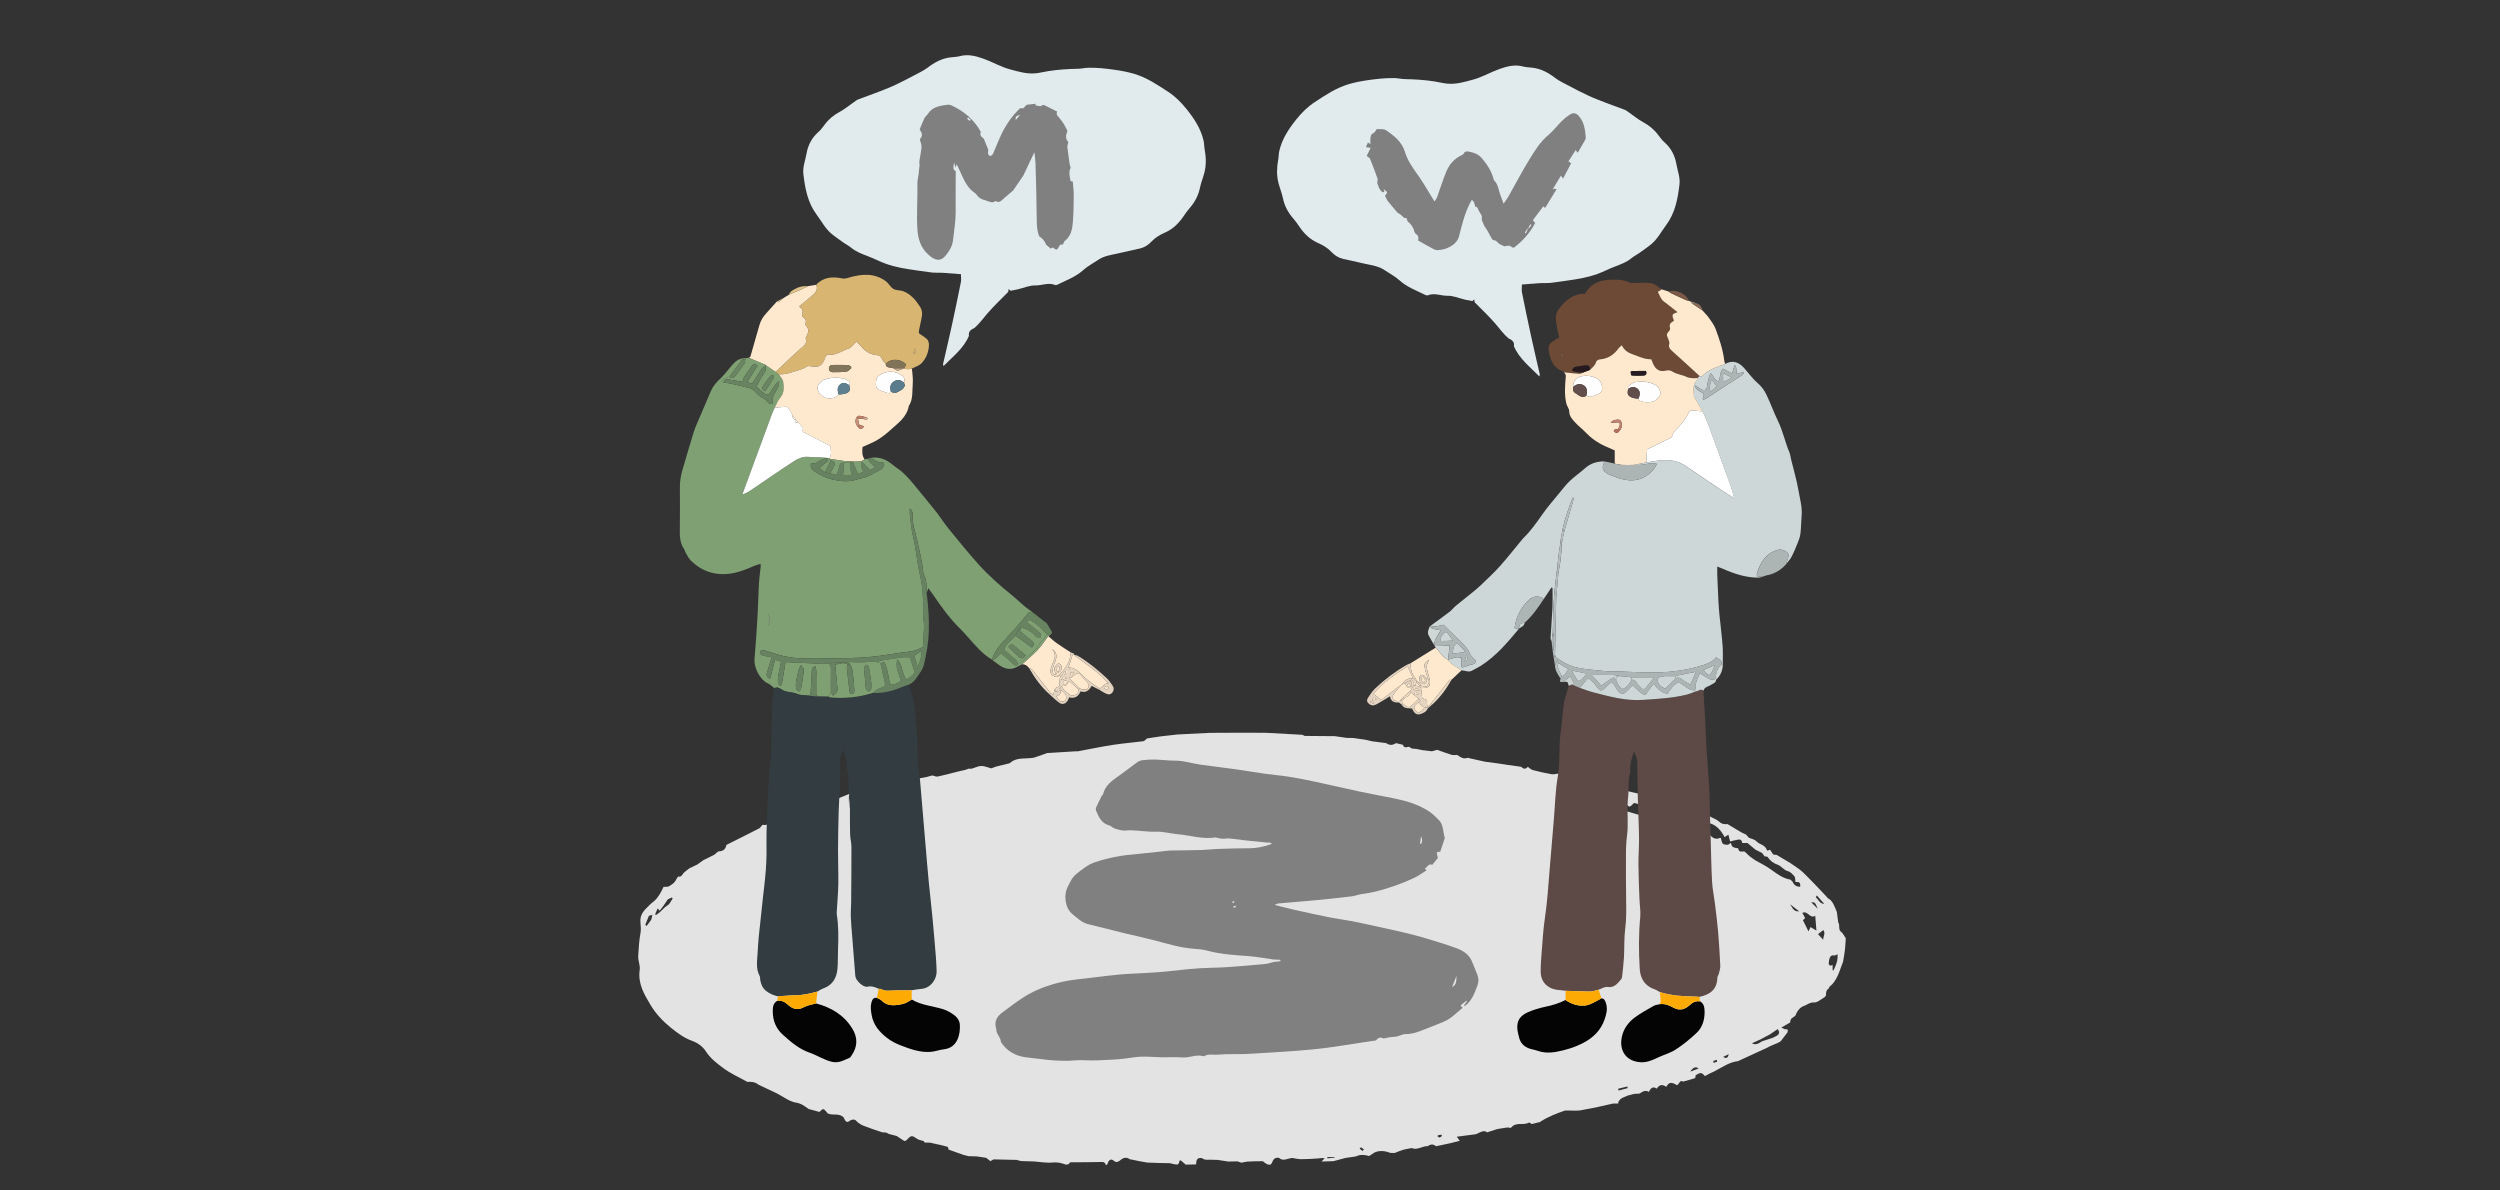 <?xml version="1.0" encoding="utf-8"?>
<!-- Generator: Adobe Illustrator 26.0.3, SVG Export Plug-In . SVG Version: 6.00 Build 0)  -->
<svg version="1.1" id="Шар_1" xmlns="http://www.w3.org/2000/svg" xmlns:xlink="http://www.w3.org/1999/xlink" x="0px" y="0px"
	 viewBox="0 0 1050 500" style="enable-background:new 0 0 1050 500;" xml:space="preserve">
<rect x="0" y="0" width="1050" height="500" fill="#333333" stroke="none"/>
<style type="text/css">
	.st0{opacity:0.92;fill:#F2F2F2;}
	.st1{fill:#808080;}
	.st2{fill:#E1EAED;}
	.st3{fill:#7EA073;}
	.st4{fill:#333D41;}
	.st5{fill:#D8B672;}
	.st6{fill:#FFE9CE;}
	.st7{fill:#040404;}
	.st8{fill:#678260;}
	.st9{fill:#688360;}
	.st10{fill:#FDAB04;}
	.st11{fill:#80A175;}
	.st12{fill:#E2D3BF;}
	.st13{fill:#E6D5C0;}
	.st14{fill:#E3D3C0;}
	.st15{fill:#E7D7C4;}
	.st16{fill:#7FA074;}
	.st17{fill:#DFC289;}
	.st18{fill:#A4A6A8;}
	.st19{fill:#E6CD9E;}
	.st20{fill:#FFFFFF;}
	.st21{fill:#678360;}
	.st22{fill:#688361;}
	.st23{fill:#698562;}
	.st24{fill:#88A87F;}
	.st25{fill:#807357;}
	.st26{fill:#DABA7C;}
	.st27{fill:#FFFEFE;}
	.st28{fill:#82755B;}
	.st29{fill:#5A7C8D;}
	.st30{fill:#5E7F8F;}
	.st31{fill:#7E9F73;}
	.st32{fill:#7D9E72;}
	.st33{fill:#BE7F68;}
	.st34{fill:#BD7E67;}
	.st35{fill:#C89078;}
	.st36{fill:#C5A98B;}
	.st37{fill:#FEF2E8;}
	.st38{fill:#FEF1E0;}
	.st39{fill:#DBAE96;}
	.st40{fill:#7C9E72;}
	.st41{fill:#E5D4BF;}
	.st42{fill:#6A8562;}
	.st43{fill:#FEE8CE;}
	.st44{fill:#FDE8CD;}
	.st45{fill:#FAE5CB;}
	.st46{fill:#F9E4CB;}
	.st47{fill:#F9E4CA;}
	.st48{fill:#FBE6CC;}
	.st49{fill:#698461;}
	.st50{fill:#CED7D7;}
	.st51{fill:#5D4945;}
	.st52{fill:#6D4A36;}
	.st53{fill:#ACB4B4;}
	.st54{fill:#ADB5B5;}
	.st55{fill:#B3BBBB;}
	.st56{fill:#CFD7D6;}
	.st57{fill:#CFD7D7;}
	.st58{fill:#E1D2BF;}
	.st59{fill:#7A5946;}
	.st60{fill:#E7D7C3;}
	.st61{fill:#CAD2D2;}
	.st62{fill:#B6BDBD;}
	.st63{fill:#896B59;}
	.st64{fill:#CED6D6;}
	.st65{fill:#A89080;}
	.st66{fill:#B3BCBC;}
	.st67{fill:#B4BCBC;}
	.st68{fill:#B8C0C0;}
	.st69{fill:#B0B8B8;}
	.st70{fill:#271A1E;}
	.st71{fill:#795946;}
	.st72{fill:#624E4A;}
	.st73{fill:#614E4A;}
	.st74{fill:#271C22;}
	.st75{fill:#C0826B;}
	.st76{fill:#B6735C;}
	.st77{fill:#CDD6D6;}
	.st78{fill:#CCD5D5;}
	.st79{fill:#CBD3D3;}
	.st80{fill:#E3D2BE;}
	.st81{fill:#F8E3CA;}
	.st82{fill:#FEE8CD;}
	.st83{fill:#EBD9C3;}
	.st84{fill:#EFDCC5;}
	.st85{fill:#FDE7CD;}
	.st86{fill:#CBD4D4;}
	.st87{fill:#C6CFCF;}
	.st88{fill:#C9D2D2;}
	.st89{fill:#ECDAC3;}
	.st90{fill:#F4E0C8;}
	.st91{fill:#F8E4CA;}
	.st92{fill:#E4D3BE;}
	.st93{fill:#FCE6CC;}
</style>
<path class="st0" d="M313.94,454.41c-3.47-1.94-7.11-3.49-10.34-5.94c-2.54-1.93-5.17-3.84-7.19-6.98
	c-1.31-2.04-3.55-3.55-5.59-4.27c-3.29-1.16-6.21-3.28-8.95-5.49c-3.24-2.61-6.43-5.88-8.71-9.76c-2.44-4.16-5.33-8.61-4.49-14.64
	c0.28-1.99-0.74-3.69-0.62-5.84c0.18-3.28,0.39-6.48,0.96-9.69c0.22-1.26,0.16-2.66,0-3.95c-0.52-4.08,1.89-5.73,3.83-7.77
	c0.57-0.6,1.22-1.06,1.84-1.58c1.79-1.51,2.93-3.73,4.01-6.01c0.63-0.02,1.26-0.05,1.88-0.07c1.47-0.7,2.83-1.61,3.65-3.43
	c0.2-0.29,0.4-0.58,0.6-0.88c1.49,0.59,1.88-1.4,2.88-1.98c0.59-0.47,1.18-0.93,1.77-1.4c1.13-0.55,2.27-1.1,3.4-1.64
	c0.89-0.64,1.78-1.27,2.67-1.9c0.39-0.18,0.77-0.36,1.16-0.54c1.1-0.56,2.2-1.11,3.3-1.67c0.55-0.46,1.09-0.92,1.64-1.37
	c1.57-0.07,3-0.43,3.46-2.76c4.57-2.29,9.15-4.55,13.7-6.9c0.55-0.28,0.96-1.01,1.43-1.54c0.5,0.02,1.03,0.2,1.48,0.03
	c1.35-0.49,2.68-1.12,4.01-1.69c0.41-0.19,0.83-0.38,1.24-0.57c1.63-0.51,3.27-1.02,4.9-1.52c3.28-1.06,6.59-2,9.84-3.22
	c4.93-1.86,9.81-3.91,14.71-5.88c0.59-0.24,1.19-0.45,1.79-0.67c3.15-0.76,6.31-1.52,9.46-2.28c2.58-0.27,5.16-0.54,7.74-0.85
	c0.23-0.03,0.43-0.39,0.65-0.59c1.34-0.25,2.75-0.93,4.02-0.64c1.93,0.45,3.47-0.22,5-1.43c1.3-0.24,2.61-0.47,3.91-0.71
	c0.87-0.24,1.73-0.47,2.6-0.71c0.77,0.17,1.58,0.61,2.31,0.46c2.81-0.59,5.6-1.36,8.4-2.07c1.14-0.26,2.27-0.53,3.41-0.79
	c0.36-0.15,0.72-0.3,1.08-0.45c0.46,0.01,0.93,0.12,1.37,0c1.33-0.36,2.65-1.11,3.98-1.12c1.39-0.02,2.78,0.64,4.16,1
	c0.74-0.26,1.48-0.53,2.23-0.79c1.85-0.45,3.7-0.9,5.55-1.36c2.23-2.06,4.83-1.93,7.39-2.07c1.01-0.06,2.04-0.06,3.02-0.34
	c1.78-0.52,3.53-1.23,5.29-1.86c4.12-0.25,8.24-0.51,12.36-0.76l0.23,0.06l0.24-0.02c4.99-0.93,9.96-1.97,14.96-2.74
	c4.19-0.65,8.41-0.95,12.6-1.51c0.56-0.07,1.06-0.77,1.59-1.17c1.7-0.26,3.4-0.52,5.1-0.78c0.34-0.05,0.68-0.09,1.02-0.14
	c2.23-0.25,4.47-0.5,6.7-0.75c4.48-0.23,8.95-0.45,13.43-0.68c3.54-0.02,7.07-0.03,10.61-0.05c1.68,0,3.36-0.01,5.04-0.01
	c0.93,0,1.86,0.01,2.79,0.01c1.87,0.01,3.74,0.03,5.61,0.04c5,0.28,10.01,0.55,15.01,0.83c0.34,0.16,0.68,0.46,1.03,0.47
	c4.17,0.06,8.34,0.08,12.51,0.1c1.66,0.24,3.32,0.48,4.99,0.72c0.94,0.02,1.88,0.03,2.81,0.05c1.68,0.24,3.35,0.48,5.03,0.72
	c0.94,0.22,1.89,0.44,2.83,0.66c1.86,0.24,3.72,0.48,5.57,0.72c0.16,0.05,0.33,0.09,0.49,0.11c1.34,0.96,2.66,0.85,3.98-0.06
	c0.97,0.23,1.93,0.46,2.9,0.69c0.59,1.72,1.7,0.85,2.64,0.85c0.37,0.25,0.74,0.49,1.11,0.74c0.66,0.06,1.31,0.11,1.97,0.17
	c0.85,0.17,1.7,0.34,2.54,0.51c1.32,0.16,2.64,0.32,3.96,0.47c0.73-0.2,1.47-0.41,2.2-0.61c2.03,0.71,4.06,1.49,6.11,2.11
	c0.72,0.22,1.52,0.03,2.28,0.03c1.31,0.9,2.6,1.87,4.21,1.26c0.31-0.12,0.7,0.07,1.04,0.15c2.16,0.48,4.32,0.96,6.48,1.45
	c1.86,0.24,3.72,0.49,5.58,0.73c1.32,0.21,2.64,0.42,3.96,0.63c0.35,0.04,0.71,0.07,1.06,0.11c1.5,0.22,3,0.43,4.51,0.65
	c0.94,0.93,1.88,1.16,2.82,0.01c0.7,0.47,1.35,1.18,2.1,1.37c2.61,0.69,5.23,1.28,7.87,1.74c0.94,0.16,1.93-0.17,2.9-0.27
	c1.63,2.01,3.56,2.12,5.61,1.45c0.92,0.46,1.83,0.92,2.75,1.38c1.12,0.24,2.23,0.49,3.35,0.73l-0.01,0
	c2.24,0.47,4.48,0.94,6.72,1.41c0.89,0.21,1.79,0.42,2.68,0.63c4.18,0.94,8.36,1.89,12.54,2.83c0,0-0.1-0.03-0.1-0.03
	c0.62,1.84,3.04,1.24,3.26,3.75c-1.71,1.74-3.39,0.4-5.04,0.2c-1.94,1.92-1.94,1.92-3.28,0.46c-0.08-0.38-0.08-0.87-0.26-1.11
	c-0.18-0.24-0.56-0.23-0.86-0.33c-0.4-0.23-0.79-0.63-1.21-0.67c-2.64-0.28-5.29-0.49-7.94-0.71c-0.13-0.01-0.27,0.17-0.08,0.05
	c0.12,1,0.23,1.82,0.37,2.96c1.19,0.27,2.54,0.53,3.88,0.9c1.88,0.53,3.74,1.18,5.61,1.74c2.41,0.73,4.83,1.42,7.25,2.12
	c1.06,0.07,2.12,0.13,3.19,0.2c-0.16,0.81-0.02,1.28,0.75,1.26c1.24-0.04,2.49,0.01,3.74,0.02c0.24,0.18,0.49,0.36,0.73,0.55
	c1.28,0.3,2.57,0.6,3.85,0.9c3.36,1.24,3.36,1.24,4.62,0.68c0.27-0.02,0.53-0.04,0.8-0.06c0.81,0.68,1.62,1.36,2.43,2.04
	c0.19,0.01,0.38,0.02,0.57,0.03c1.99,0.85,3.97,1.74,5.98,2.5c0.49,0.18,1.09-0.09,1.63-0.15c1.24,1.35,2.59,2.14,4.25,1.31
	c0.14,0.01,0.27,0,0.41-0.02c0.65,2.76,0.65,2.76,2.99,2.91c0.43-0.27,0.87-0.54,1.3-0.82c0.19,2.04,1.49,1.99,2.62,2.25l0.17,0
	l0.16-0.06l0.03,0.03c0.35,2.25,1.81,1.11,2.78,1.47c0.73,0.69,1.46,1.38,2.19,2.06c0.76,0.53,1.52,1.06,2.29,1.6
	c1.25,0.69,2.51,1.36,3.76,2.06c3.59,2.01,6.72,5.32,10.78,6c0.4,0.07,0.74,0.63,1.11,0.97c0.65,1.5,1.68,2.05,3.15,2.08
	c0.33-2.49-1.09-1.89-2.01-2.07c-0.1-0.77,0.01-1.82-0.34-2.25c-0.8-0.95-1.76-2.02-2.77-2.25c-1.72-0.39-2.78-2.18-4.36-2.73
	c-1.64-0.57-3.08-1.56-4.21-3.25c-0.19-0.29-0.8-0.14-1.21-0.19c-0.36-0.49-0.72-0.99-1.08-1.48c-0.92-0.45-1.85-0.91-2.77-1.36
	c-1.13-0.94-2.26-1.89-3.39-2.83c-0.74,0-1.49,0-2.23-0.01l0.01-0.02c-0.21-1.77-1.25-1.45-2.15-1.3c-0.98,0.16-1.94,0.45-2.91,0.69
	c-0.28-1.11-0.49-1.92-0.73-2.86c-0.66,0.43-1.12,0.74-1.57,1.03c-1.79-3.35-4.06-5.59-7.26-6.03c-0.51-0.01-1.03-0.01-1.54-0.02
	c-0.72-1.19-1.67-1.64-2.82-1.46c-0.01-0.24-0.02-0.48-0.03-0.71c0.4-0.99,0.37-1.82-0.63-2.04c-0.8-0.18-0.81-0.66-0.5-1.4
	c0.17-0.09,0.34-0.15,0.52-0.2c0.4,0.23,0.8,0.46,1.2,0.68c0.35,0.05,0.71,0.09,1.06,0.14c0.37,0.25,0.74,0.5,1.12,0.74
	c1.13,0.66,2.26,1.32,3.39,1.99c1.06,0.58,2.24,0.93,3.14,1.78c1.13,1.07,2.29,1.2,3.57,1.06c0.9,0.54,1.8,1.07,2.7,1.61
	c0.37,0.23,0.75,0.47,1.12,0.7c0.77,0.44,1.54,0.89,2.31,1.33c0.54,0.25,1.09,0.51,1.63,0.76c0.4,0.44,0.79,0.88,1.19,1.32
	c1.09,0.49,2.39,0.66,3.22,1.54c1.39,1.48,3.66,1.3,4.45,3.87c0.03,0.08,0.82-0.22,1.26-0.34c0.43,0.66,0.86,1.32,1.29,1.98
	c0.49,0.06,0.99,0.13,1.48,0.19c1.91,1.14,3.82,2.28,5.74,3.41c1.81,1.31,3.77,2.4,5.41,3.99c3.44,3.33,6.73,6.93,10.07,10.42
	c0.05,0.1,0.07,0.26,0.14,0.29c2.2,1,2.95,3.55,3.91,5.89c0.19,1.45,0.38,2.9,0.57,4.34c0.86,1.08-0.14,2.98,1.21,3.97
	c0.79,0.58,1.31,1.76,1.96,2.67c-0.11,1.59-0.16,3.18-0.34,4.76c-0.19,1.69-0.51,3.36-0.78,5.03c-1.51,3.81-2.49,8.08-5.62,10.5
	c-0.21,0.16-0.3,0.57-0.45,0.87c-1.02,0.54-1.17,1.63-1.12,2.85c-0.18,0.24-0.35,0.48-0.53,0.71c-1.49,0.81-3.01,2.36-4.46,2.25
	c-1.73-0.13-2.97,1.02-4.39,1.51c-1.5,0.52-2.78,2.1-3.5,4.09c-0.86,0.77-2.19,0.93-2.16,2.8c-1.1,0.64-2.2,1.27-3.72,2.15
	c0.79,0.39,1.1,0.54,1.41,0.69c0.66,0.11,1.77-0.38,1.13,1.41c-0.56,0.72-1.12,1.44-1.68,2.17c-0.37,0.49-0.73,0.97-1.1,1.46
	c-0.38,0.22-0.76,0.45-1.14,0.67c-1.12,0.47-2.24,0.94-3.36,1.41c-0.39,0.21-0.78,0.42-1.17,0.63c-4.09,1.89-8.18,3.77-12.28,5.66
	c-3.63,0.38-6.76,2.64-10.04,4.34c-0.56,0.25-1.12,0.51-1.68,0.76c-0.73,0.4-1.47,0.79-2.2,1.19c-1.3-1.58-1.81-1.63-3.87-0.38
	c-0.06,0.4-0.11,0.8-0.17,1.2c-0.77,0.24-1.54,0.48-2.31,0.72c-0.95,0.26-1.9,0.52-2.84,0.78c-1.39-1.01-1.59,1.33-2.58,1.48
	c-2.33-1.45-3.31-1.29-4.47,0.71c-1.48-1.08-2.83-1.08-3.97,0.76c-1.49-1.07-2.53-0.36-3.31,1.37c-1.44-0.95-2.68-0.1-3.92,0.7
	c-0.74,0.04-1.49,0.08-2.23,0.13c-0.88,0.22-1.75,0.45-2.63,0.67c-1.44,0.74-3.14,0.85-4.07,2.79c-0.02,0.19-0.03,0.38-0.02,0.58
	c-0.74,0.01-1.47,0.02-2.21,0.02c-2.38,0.54-4.75,1.07-7.13,1.61c-2.29,0.43-4.58,0.87-6.86,1.3c-0.73,0.02-1.47,0.05-2.2,0.07
	c-0.75-0.02-1.5-0.04-2.26-0.06c-0.56,0-1.12,0.01-1.68,0.01c-3.66,1.25-7.28,2.65-10.66,4.89c-0.17,0.04-0.35,0.07-0.52,0.09
	c-0.93,0.23-1.86,0.47-2.8,0.7c-0.4-0.22-0.93-0.78-1.19-0.62c-2.36,1.39-5.28-0.5-7.46,2.1c-0.28,0.33-1.06-0.11-1.6-0.04
	c-1.44,0.18-2.87,0.44-4.3,0.68c-1.29,0.42-2.58,0.84-4.22,1.37c-1.35-1.2-3.02,0.09-4.71,0.78c-2.56,0.33-5.12,0.67-8.03,1.05
	c0.66,0.89,0.97,1.3,1.27,1.71c-1.26,0.32-2.51,0.68-3.77,0.97c-2.06,0.46-4.12,0.88-6.18,1.32c-1.13-0.93-2.27-0.98-3.42-0.05
	c-2.3-0.12-4.44,1.83-6.8,0.82c-1.17,0.23-2.36,0.37-3.52,0.7c-1.24,0.36-2.44,0.9-3.66,1.36c-0.55-0.01-1.11-0.01-1.66-0.02
	c-2.24-0.79-4.49-1.23-6.77-0.19c-0.77,0.5-1.53,0.99-2.3,1.49c-1.83-0.54-3.65-0.77-5.46,0.15c-1.5,0.22-3,0.44-4.49,0.66
	c-1.67,0.45-3.35,0.9-5.02,1.35c-1.67,0.05-3.35,0.1-5.02,0.15c0.44-0.44,0.88-0.89,1.32-1.33c-1-0.29-1.86-0.03-2.73,0.03
	c-2.36,0.16-4.73,0.32-7.1,0.32c-1.27,0-2.53-0.33-3.8-0.52c-1.85,0.12-3.71,1.6-5.56-0.03c-1.42-0.31-2.39,0.39-2.92,2.09
	c-0.18,0.23-0.36,0.46-0.53,0.68c-1.32,0.4-2.29-0.6-3.31-1.37c-0.92,0.01-1.84,0.01-2.76,0.02c-1.29,0.05-2.57,0.09-3.86,0.14
	c-0.8,0.15-1.61,0.3-2.41,0.46c-0.53-0.18-1.06-0.36-1.59-0.55c-1.31,0.02-2.63,0.04-3.94,0.06c-1.44-0.22-2.88-0.45-4.32-0.67
	c-1.15-0.03-2.31-0.07-3.46-0.1c-0.64,0-1.3,0.08-1.93-0.04c-0.5-0.1-0.97-0.44-1.45-0.68c-0.93-0.04-1.83-0.03-2.2,1.37
	c-0.04,0.44-0.08,0.88-0.12,1.33c-1.45,0.03-2.9,0.06-4.34,0.09c0,0-0.01-0.01-0.01-0.01c-0.6-0.51-1.19-1.03-1.8-1.53
	c-0.82-0.68-0.9,0.13-1.02,0.84c-0.19,0.22-0.38,0.45-0.57,0.67c-0.34-0.02-0.69-0.05-1.03-0.07c-0.79-0.17-1.58-0.34-2.37-0.51
	c-1.28-0.02-2.57-0.04-3.85-0.06c-1.85-0.07-3.7-0.13-5.56-0.2c-0.98-0.17-1.97-0.33-2.95-0.52c-1.45-0.28-2.9-0.59-4.35-0.88
	c-1.33-0.93-2.55-0.77-3.83,0.3c-0.8,0.67-1.72,1.32-2.77,0.42c-1.55-1.33-2.33-0.15-2.91,1.55c-0.17,0.09-0.35,0.13-0.54,0.14
	c-0.32-0.94-0.74-1.29-1.68-1.25c-4.38,0.15-8.76,0.07-13.14,0.13c-0.28,0-0.56,0.53-0.84,0.82c-0.37,0.06-0.75,0.12-1.12,0.17
	c-1.82-0.72-3.61-1.09-5.59-0.9c-2.58,0.25-5.21-0.26-7.82-0.44c-1.83-0.06-3.67-0.11-5.5-0.17c-0.59-0.16-1.18-0.32-1.77-0.48
	c-3.22-0.07-6.44-0.14-9.66-0.22c-0.45,0.25-0.91,0.49-1.36,0.74c-0.59-0.47-1.19-0.93-1.78-1.4c-1.32-0.2-2.63-0.4-3.95-0.59
	c-1.13-0.03-2.25-0.06-3.38-0.09c-0.75-0.19-1.5-0.37-2.25-0.56c-2.06-0.74-4.12-1.47-6.19-2.21c-0.14-0.41-0.23-1.11-0.43-1.17
	c-1.32-0.41-2.67-0.68-4.01-1c-0.16-0.03-0.32-0.05-0.47-0.08c-0.95-0.22-1.91-0.45-2.86-0.67c-0.75,0-1.49,0-2.24-0.01
	c-0.18-0.23-0.36-0.45-0.54-0.68c-0.87-0.28-1.82-0.36-2.6-0.87c-2.46-1.62-2.44-1.68-4.76,0.71c-0.17,0.05-0.34,0.1-0.51,0.16
	c-0.15-0.05-0.3-0.1-0.46-0.15c-0.96-0.65-1.93-1.29-2.89-1.94c-0.93-0.25-1.85-0.49-2.78-0.74c-0.18-0.04-0.37-0.08-0.55-0.12
	c-0.38-0.2-0.75-0.4-1.13-0.6c-0.55-0.03-1.09-0.07-1.64-0.1c-1.32-0.44-2.64-0.88-3.96-1.32c-2.47-1.06-5.14-1.36-7.24-3.74
	c-0.44-0.5-1.81-0.32-2.43,0.19c-1.63,1.33-2-0.29-2.65-1.45c-1.86-1.77-4.12-0.75-6.14-1.43c-0.13-0.1-0.28-0.14-0.43-0.12
	c-1.9-2.35-1.9-2.35-3.55-0.68c-0.9-0.25-1.79-0.5-2.69-0.75c-0.6-0.16-1.2-0.31-1.8-0.47c-1.69-1.23-3.24-2.39-5.39-2.72
	c-2.72-0.42-5.28-2.47-7.9-3.82c-2.6-1.23-5.19-2.46-7.79-3.69C317.12,454.42,315.56,454.24,313.94,454.41z M277.08,382.47
	c-0.27-0.29-0.55-0.58-0.88-0.93c-0.36,0.85-0.7,1.64-1.04,2.43c0.11,0.12,0.22,0.24,0.33,0.37c0.52-0.38,1.04-0.76,1.56-1.14
	c0.75-0.73,1.5-1.45,2.24-2.18c0.58-0.43,1.17-0.87,1.75-1.3c0.5-0.79,0.99-1.58,1.49-2.36c-0.12-0.14-0.25-0.29-0.37-0.43
	c-0.56,0.27-1.12,0.53-1.67,0.8c-0.6,0.88-1.19,1.75-1.79,2.63C278.16,381.05,277.62,381.76,277.08,382.47z M273.16,386.8
	c0.16-0.27,0.36-0.52,0.45-0.82c0.17-0.57,0.28-1.17,0.41-1.76c-0.49,0.13-0.98,0.27-1.47,0.4c-0.51,1.27-1.03,2.54-1.54,3.81
	c0.19,0.16,0.37,0.33,0.56,0.49C272.11,388.21,272.64,387.5,273.16,386.8z M740.06,437.34c1.49-0.48,2.97-0.97,4.46-1.45
	c0.68-0.36,1.41-0.62,2.04-1.09c0.77-0.57,0.97-1.38,0.05-2.57c-1.03,0.7-2.12,1.45-3.22,2.2c-1.32,0.7-2.64,1.4-3.96,2.1
	c-1.2,0.55-2.4,1.1-3.61,1.65C737.49,439.13,738.76,438.16,740.06,437.34z M769.69,405.26c0,0.74,0,1.47,0,2.21
	c0.12,0.05,0.23,0.11,0.35,0.16c0.24-0.55,0.48-1.1,0.73-1.64c0.71-1.59,1.19-3.25,1-5.22c-0.6,0.23-1.05,0.61-1.44,0.53
	c-1.81-0.4-2.03,1.45-2.23,2.79C767.88,405.48,768.67,405.89,769.69,405.26z M762.4,384.63c-2.19,1.46-3.21-2.42-5.42-1.2
	c0.47,0.86,0.83,1.51,1.19,2.15c-0.39,0.37-0.72,0.68-0.94,0.89c0.78,1.58,1.5,3.02,2.33,4.71c0.39-0.82,0.62-1.29,0.87-1.81
	c0.71,0.42,1.42,0.85,2.47,1.47C762.73,388.64,762.58,386.85,762.4,384.63z M765.75,394.72c-0.1-1.41,1.13-2.51,0.06-4.1
	c-0.74,0.57-1.46,1.11-2.25,1.72C764.35,393.18,764.93,393.81,765.75,394.72z M751.82,379.77c1.6,2.73,2.02,3.04,3.82,2.98
	C754.37,381.76,753.1,380.77,751.82,379.77z M766.18,379.62c-1.04-1.18-2.08-2.35-3.11-3.53c-0.15,0.22-0.3,0.45-0.45,0.67
	C763.71,377.86,764.36,379.62,766.18,379.62z M713.43,448.79c-1.61-1.25-2.59,0.05-3.59,1.31
	C711.04,449.66,712.23,449.22,713.43,448.79z M763.46,381.69c-1.19-2.79-1.19-2.79-2.74-2.71
	C761.73,379.98,762.59,380.83,763.46,381.69z M683.61,457.03c-0.04-0.24-0.07-0.47-0.11-0.71c-1.29,0.31-2.57,0.62-3.86,0.94
	c0.04,0.26,0.08,0.51,0.12,0.77C681.05,457.7,682.33,457.37,683.61,457.03z M603.88,476.82c-0.01,0.18-0.02,0.36-0.04,0.54
	c0.29,0.14,0.6,0.44,0.87,0.38c0.31-0.06,0.59-0.42,0.89-0.66c-0.05-0.18-0.11-0.35-0.16-0.53
	C604.92,476.65,604.4,476.74,603.88,476.82z M560.58,486.21c-0.01-0.08-0.02-0.16-0.03-0.24c-1.02,0-2.05,0-3.07,0
	c0.01,0.18,0.02,0.37,0.03,0.55C558.53,486.42,559.56,486.31,560.58,486.21z M723.71,443.9c1.23,0.66,1.88,0.78,2.36-1.15
	C725.16,443.2,724.62,443.46,723.71,443.9z M721.2,445.94c-0.05-0.28-0.11-0.57-0.16-0.85c-0.5,0.19-1,0.38-1.5,0.56
	c0.06,0.25,0.12,0.5,0.18,0.75C720.21,446.25,720.7,446.09,721.2,445.94z M572.35,483.43c0.15-0.24,0.3-0.48,0.45-0.72
	c-0.38-0.28-0.74-0.65-1.15-0.81c-0.15-0.06-0.41,0.37-0.62,0.57C571.47,482.79,571.91,483.11,572.35,483.43z"/>
<path class="st1" d="M603.91,360.35c-0.79,0.96-1.58,1.93-2.37,2.89c-1.65-0.73-1.97,1.08-3.14,1.46c0.34,0.37,0.55,0.59,0.75,0.81
	c-1.65,1.04-3.23,2.25-4.98,3.09c-2.6,1.25-5.29,2.36-8.02,3.31c-4.58,1.59-9.22,3-14.07,3.56c-1.46,0.17-2.86,0.82-4.32,0.99
	c-4.75,0.58-9.5,1.09-14.27,1.54c-5.55,0.53-11.11,0.96-16.66,1.46c-0.36,0.03-0.71,0.27-1.51,0.59c2.91,0.73,5.37,1.4,7.86,1.96
	c4.83,1.08,9.66,2.16,14.51,3.13c3.38,0.68,6.82,1.11,10.21,1.76c3.69,0.71,7.37,1.54,11.04,2.36c4.83,1.07,9.68,2.09,14.47,3.32
	c4.18,1.07,8.3,2.39,12.43,3.65c2.02,0.62,4.02,1.33,6.01,2.07c2.81,1.05,5.2,2.62,6.39,5.55c0.8,1.95,1.63,3.89,2.35,5.87
	c0.53,1.45,0.43,2.95-0.13,4.39c-1.19,3.08-2.3,6.21-5.08,8.32c-0.2-0.02-0.4-0.03-0.6-0.05c0.46-0.62,0.93-1.25,1.39-1.87
	c-0.08-0.07-0.17-0.14-0.25-0.21c-0.69,0.54-1.39,1.08-2.08,1.62c-0.87,0.82,0.34,0.89,0.48,1.35c-2.55,2.04-4.79,4.52-7.88,5.82
	c-3.01,1.27-6.06,2.43-9.1,3.62c-2.26,0.89-4.51,1.64-7.02,1.59c-1.16-0.02-2.32,0.72-3.51,0.99c-0.99,0.22-2.02,0.2-3.02,0.34
	c-0.87,0.13-1.72,0.34-2.58,0.52c-1.5-0.62-2.2-0.44-3.37,0.85c-2.25,0.33-4.49,0.65-6.74,0.99c-4.56,0.69-9.12,1.48-13.7,2.07
	c-4.04,0.52-8.11,0.92-12.17,1.22c-7.36,0.54-14.73,1.02-22.1,1.39c-3.86,0.2-7.76-0.1-11.59,0.29c-1.88,0.19-3.88-0.46-5.68,0.56
	c-0.13,0.07-0.32,0.13-0.46,0.09c-2.99-0.92-5.81,0.78-8.8,0.52c-2.89-0.26-5.82-0.02-8.72-0.07c-2.86-0.05-5.72-0.35-8.57-0.26
	c-2.41,0.08-4.81,0.58-7.22,0.84c-1.72,0.19-3.44,0.36-5.16,0.43c-3.83,0.14-7.69,0.48-11.5,0.22c-2.47-0.17-4.86,0.23-7.29,0.24
	c-3.7,0.02-7.36-0.21-11.02-0.73c-2.17-0.31-4.37-0.44-6.54-0.77c-4.33-0.65-7.83-2.68-10.23-6.43c-0.01-1.83-1.65-3.03-1.88-4.78
	c-0.01-0.24,0.03-0.49-0.04-0.71c-1.04-3.11,0.33-5.31,2.74-7.03c3.63-2.61,7.14-5.47,11.03-7.61c4.3-2.36,8.96-3.99,13.84-5.09
	c4.02-0.91,8.07-1.19,12.1-1.7c4.04-0.52,8.09-1.03,12.14-1.39c3.52-0.32,7.06-0.41,10.59-0.63c2.82-0.17,5.65-0.29,8.46-0.58
	c6.54-0.69,13.05-1.53,19.67-1.63c7.5-0.11,15-0.99,22.49-1.6c1.15-0.09,2.27-0.54,3.41-0.82c0.96-0.11,1.92-0.21,2.89-0.32
	c-0.01-0.2-0.01-0.4-0.02-0.6c-0.96-0.04-1.93-0.07-2.89-0.11c-3.49-0.49-6.97-1.17-10.48-1.43c-5.87-0.43-11.74-0.75-17.46-2.33
	c-1.65-0.46-3.41-0.6-5.13-0.72c-5.93-0.39-11.55-2.17-17.25-3.65c-4.03-1.05-8.1-1.91-12.14-2.89c-5.19-1.26-10.37-2.54-15.54-3.87
	c-2.52-0.65-4.33-2.47-6.31-4.03c-3.46-2.74-3.76-8.31-2.25-11.35c0.99-1.99,1.9-4.23,3.8-5.72c2.41-1.89,4.73-3.86,7.72-4.87
	c5.85-1.97,11.87-3.02,18.01-3.49c3.75-0.29,7.48-0.79,11.22-1.2c0.86-0.09,1.72-0.22,2.58-0.24c4.31-0.08,8.62-0.09,12.93-0.21
	c2.32-0.07,4.63-0.38,6.95-0.46c4.44-0.15,8.88-0.26,13.32-0.28c2.96-0.01,5.77-0.63,8.54-1.55c0.26-0.09,0.52-0.19,0.78-0.28
	c-0.19-0.17-0.36-0.45-0.58-0.5c-0.35-0.09-0.74-0.03-1.11-0.03c-4.68-0.48-9.37-0.85-14.02-1.52c-1.45-0.21-2.78-0.33-4.22-0.12
	c-0.97,0.14-2-0.2-3-0.34c-0.23-0.03-0.46-0.24-0.66-0.2c-5.48,0.86-10.74-0.9-16.11-1.37c-2.96-0.26-5.92-1.15-8.85-1.04
	c-3.64,0.14-7.18-0.53-10.77-0.61c-1.38-0.03-2.74,0.36-4.17-0.03c-1.36-0.37-2.75-0.54-3.87-1.51c-0.29-0.25-0.67-0.43-1.04-0.53
	c-3.12-0.85-4.28-3.45-5.39-6.07c-0.17-0.39-0.2-0.98-0.04-1.36c0.75-1.69,1.59-3.35,2.42-5.01c0.1-0.19,0.44-0.3,0.48-0.49
	c0.89-3.92,3.95-5.94,6.95-8.05c2.52-1.78,4.93-3.71,7.44-5.5c0.61-0.44,1.39-0.78,2.13-0.86c1.71-0.2,3.44-0.34,5.15-0.29
	c2.89,0.08,5.77,0.47,8.66,0.47c3.67,0,7.12,1.18,10.69,1.69c4.82,0.68,9.66,1.23,14.48,1.9c4.13,0.58,8.23,1.3,12.35,1.88
	c3.43,0.48,6.89,0.75,10.3,1.29c3.72,0.59,7.42,1.33,11.11,2.12c6.45,1.38,12.87,2.9,19.32,4.27c4.6,0.98,9.24,1.77,13.84,2.73
	c5.26,1.09,10.39,2.59,14.87,5.68c1.34,0.92,2.5,2.12,3.67,3.26c2.09,2.03,1.79,4.93,2.56,7.43c0.12,0.38-0.17,0.9-0.31,1.34
	c-0.49,1.53-1.01,3.04-1.52,4.57c-0.55,0.14-1.09,0.29-1.55,0.4C603.57,358.85,603.74,359.6,603.91,360.35z M611.76,409.76
	c-0.62,1.58-1.24,3.16-1.89,4.83C611.37,413.71,611.69,413.05,611.76,409.76z M596.82,351.21c-0.13,1.05-0.27,2.09-0.4,3.14
	c0.17,0.02,0.34,0.04,0.5,0.06C597.5,353.42,597.37,352.35,596.82,351.21z M519.09,380.98c-0.05-0.21-0.1-0.42-0.15-0.63
	c-0.34,0.16-0.68,0.3-1,0.49c-0.05,0.03,0.04,0.27,0.06,0.41C518.36,381.17,518.72,381.07,519.09,380.98z M517.44,378.93
	c0.28,0.16,0.51,0.38,0.61,0.33c0.2-0.1,0.33-0.35,0.49-0.54c-0.19-0.07-0.4-0.22-0.58-0.2
	C517.8,378.53,517.67,378.73,517.44,378.93z"/>
<path class="st2" d="M633.51,142.07c-2.07-1.79-3.64-4.03-5.41-6.08c-2.74-3.18-5.83-6.06-8.77-9.07c-0.05-0.4-0.09-0.79-0.14-1.19
	c-0.27,0.24-0.54,0.48-0.82,0.73c-1-0.2-2-0.36-2.99-0.59c-2.49-0.58-4.98-1.71-7.45-1.65c-2.76,0.07-5.47-1.36-8.23-0.19
	c-0.3,0.13-0.8-0.01-1.13-0.18c-3.66-1.82-7.6-3.25-10.66-6.01c-1.97-1.78-4.25-2.93-6.39-4.38c-2.42-1.65-5.23-2.01-7.98-2.62
	c-3.21-0.71-6.42-1.41-9.62-2.16c-1.89-0.45-3.46-1.51-4.77-2.91c-1.59-1.71-3.53-2.8-5.64-3.74c-3.33-1.47-5.83-3.93-7.84-6.93
	c-0.74-1.1-1.51-2.2-2.39-3.2c-2.22-2.53-3.78-5.34-4.46-8.68c-0.45-2.2-1.35-4.31-1.89-6.49c-0.8-3.22-0.68-6.48-0.07-9.73
	c0.22-1.15,0.16-2.35,0.42-3.49c1.15-5.11,3.95-9.34,7.17-13.36c2.23-2.77,4.71-5.27,7.69-7.22c4.53-2.97,9.04-6.02,14.32-7.58
	c2.77-0.82,5.61-1.34,8.5-1.74c3.57-0.49,7.12-0.9,10.71-0.81c1.48,0.03,2.96,0.41,4.44,0.43c4.15,0.07,8.28,0.33,12.38,0.98
	c1.78,0.28,3.53,0.74,5.31,0.92c3.75,0.38,7.26-0.71,10.84-1.67c3.93-1.05,7.37-3.14,11.14-4.47c3.19-1.13,6.44-2,9.9-1.06
	c1.19,0.33,2.47,0.36,3.72,0.49c3.79,0.38,6.92,2.14,9.9,4.4c1.61,1.22,3.49,2.08,5.28,3.03c2.85,1.5,5.7,3.02,8.62,4.36
	c2.71,1.24,5.51,2.27,8.29,3.34c2.27,0.87,4.57,1.65,6.83,2.53c0.64,0.25,1.21,0.72,1.79,1.12c2,1.38,3.88,2.96,6,4.11
	c2.55,1.38,4.68,3.11,6.38,5.44c0.79,1.07,1.61,2.16,2.6,3.03c2.79,2.45,4.36,5.54,4.99,9.12c0.5,2.84,1.66,5.62,1.31,8.56
	c-0.72,6.1-1.82,12.06-5.67,17.18c-1.98,2.63-3.49,5.63-6.04,7.79c-1.67,1.41-3.5,2.63-5.28,3.9c-1.02,0.73-2.18,1.28-3.14,2.08
	c-1.98,1.65-4.32,2.52-6.67,3.42c-1.47,0.56-2.92,1.17-4.34,1.84c-4.3,2.04-8.85,3.14-13.53,3.81c-3.1,0.44-6.18,0.94-9.29,1.31
	c-1.48,0.17-2.99,0.03-4.49,0.12c-2.49,0.15-4.97,0.37-7.73,0.58c0,1.21-0.18,2.33,0.03,3.36c1.21,6.07,2.47,12.12,3.79,18.17
	c1.18,5.42,2.46,10.82,3.69,16.23c0.03,0.14-0.06,0.3-0.19,0.84c-3.99-4.06-8.44-7.42-10.68-12.7
	C636.19,143.5,634.93,142.73,633.51,142.07z"/>
<path class="st2" d="M409.29,137.73c2.07-1.79,3.64-4.03,5.41-6.08c2.74-3.18,5.83-6.06,8.77-9.07c0.05-0.4,0.09-0.79,0.14-1.19
	c0.27,0.24,0.54,0.48,0.82,0.73c1-0.2,2-0.36,2.99-0.59c2.49-0.58,4.98-1.71,7.45-1.65c2.76,0.07,5.47-1.36,8.23-0.19
	c0.3,0.13,0.8-0.01,1.13-0.18c3.66-1.82,7.6-3.25,10.66-6.01c1.97-1.78,4.25-2.93,6.39-4.38c2.42-1.65,5.23-2.01,7.98-2.62
	c3.21-0.71,6.42-1.41,9.62-2.16c1.89-0.45,3.46-1.51,4.77-2.91c1.59-1.71,3.53-2.8,5.64-3.74c3.33-1.47,5.83-3.93,7.84-6.93
	c0.74-1.1,1.51-2.2,2.39-3.2c2.22-2.53,3.78-5.34,4.46-8.68c0.45-2.2,1.35-4.31,1.89-6.49c0.8-3.22,0.68-6.48,0.07-9.73
	c-0.22-1.15-0.16-2.35-0.42-3.49c-1.15-5.11-3.95-9.34-7.17-13.36c-2.23-2.77-4.71-5.27-7.69-7.22c-4.53-2.97-9.04-6.02-14.32-7.58
	c-2.77-0.82-5.61-1.34-8.5-1.74c-3.57-0.49-7.12-0.9-10.71-0.81c-1.48,0.03-2.96,0.41-4.44,0.43c-4.15,0.07-8.28,0.33-12.38,0.98
	c-1.78,0.28-3.53,0.74-5.31,0.92c-3.75,0.38-7.26-0.71-10.84-1.67c-3.93-1.05-7.37-3.14-11.14-4.47c-3.19-1.13-6.44-2-9.9-1.06
	c-1.19,0.33-2.47,0.36-3.72,0.49c-3.79,0.38-6.92,2.14-9.9,4.4c-1.61,1.22-3.49,2.08-5.28,3.03c-2.85,1.5-5.7,3.02-8.62,4.36
	c-2.71,1.24-5.51,2.27-8.29,3.34c-2.27,0.87-4.57,1.65-6.83,2.53c-0.64,0.25-1.21,0.72-1.79,1.12c-2,1.38-3.88,2.96-6,4.11
	c-2.55,1.38-4.68,3.11-6.38,5.44c-0.79,1.07-1.61,2.16-2.6,3.03c-2.79,2.45-4.36,5.54-4.99,9.12c-0.5,2.84-1.66,5.62-1.31,8.56
	c0.72,6.1,1.82,12.06,5.67,17.18c1.98,2.63,3.49,5.63,6.04,7.79c1.67,1.41,3.5,2.63,5.28,3.9c1.02,0.73,2.18,1.28,3.14,2.08
	c1.98,1.65,4.32,2.52,6.67,3.42c1.47,0.56,2.92,1.17,4.34,1.84c4.3,2.04,8.85,3.14,13.53,3.81c3.1,0.44,6.18,0.94,9.29,1.31
	c1.48,0.17,2.99,0.03,4.49,0.12c2.49,0.15,4.97,0.37,7.73,0.58c0,1.21,0.18,2.33-0.03,3.36c-1.21,6.07-2.47,12.12-3.79,18.17
	c-1.18,5.42-2.46,10.82-3.69,16.23c-0.03,0.14,0.06,0.3,0.19,0.84c3.99-4.06,8.44-7.42,10.68-12.7
	C406.61,139.16,407.87,138.39,409.29,137.73z"/>
<path class="st1" d="M436.47,99.26c-0.89-2.23-1.02-4.53-1.04-6.93c-0.05-7.95-0.3-15.9-0.52-23.84c-0.04-1.41-0.28-2.81-0.47-4.57
	c-1.64,3.47-3.15,6.66-4.66,9.85c-0.65,0.95-1.29,1.9-1.94,2.85c-0.76,1.11-1.53,2.22-2.29,3.33c-1.35,1.17-2.71,2.32-4.05,3.5
	c-0.98,0.86-1.86,1.98-3.36,0.96c-1.54,1.2-2.93,0.07-4.35-0.3c-1.36-0.35-2.59-0.85-3.47-2.15c-0.62-0.92-1.77-1.46-2.57-2.28
	c-2.23-2.28-3.39-5.2-4.68-8.04c-0.35-0.77-0.72-1.52-1.27-2.67c-0.26,0.79-0.37,1.12-0.48,1.46c-0.21-0.78-0.43-1.56-0.64-2.33
	c0.1,1.31-1.01,2.86,0.73,3.81c-0.09,5.72-0.02,11.44-0.03,17.16c0,3.99-0.7,7.98-1.14,11.96c-0.26,2.36-1.49,4.33-2.9,6.12
	c-2.36,2.98-4.7,2.29-7.49-0.25c-3.13-2.86-4.29-6.48-4.55-10.7c-0.4-6.44,0.14-12.86,0.02-19.29c-0.02-1.32,0.37-2.64,0.53-3.97
	c0.15-1.24,0.25-2.49,0.37-3.74c-0.33-1.7,0.31-3.35,0.5-4.98c0.24-2.09,0.45-2.01,0.21-3.56c-0.13-0.83-0.78-1.98-0.47-2.33
	c1.3-1.5,0.61-2.69-0.21-3.97c0.65-1.57,1.24-3.17,1.98-4.69c0.33-0.69,1.05-1.17,1.47-1.83c1.91-2.96,5-3.42,8.09-3.82
	c0.59-0.08,1.29,0.01,1.84,0.26c5.23,2.41,9.46,5.95,12.27,11.06c-0.35,1.38-0.13,1.88,1.3,2.91c0.63,1.57,1.27,3.14,1.9,4.72
	c-0.18,0.99-0.45,2.01,0.88,2.63c0.33-0.26,0.67-0.54,1.01-0.82c0.93-2.22,1.84-4.46,2.81-6.67c2.07-4.76,4.83-9.07,8.63-12.65
	c0.46,0,0.91,0.01,1.37,0.01c0.47-0.49,0.94-0.98,1.41-1.46c1.25-0.14,2.49-0.29,3.74-0.43c-0.02,0.22-0.04,0.44-0.06,0.67
	c1,0.04,2.05,0.85,3-0.16c0.3,0.05,0.64,0.03,0.9,0.16c1.74,0.85,3.47,1.74,5.21,2.61c-0.38,0.77-0.24,1.43,0.39,2.01
	c0.48,0.6,0.96,1.2,1.44,1.81c0.33,0.48,0.66,0.95,0.99,1.43c0.5,0.94,1,1.88,1.5,2.82c-0.19,0.63-0.37,1.26-0.56,1.89
	c-0.04,1.04,0,2.06,0.94,2.77c-0.15,0.65-0.3,1.3-0.45,1.95c0.31,2.36,0.63,4.72,0.94,7.09c0.16,0.63,0.32,1.26,0.47,1.89
	c-0.98,1.83-0.31,3.69-0.02,5.53c0.02,0.11,0.6,0.12,0.92,0.18c0.15,1.95,0.42,3.89,0.41,5.84c-0.03,3.81-0.07,7.64-0.39,11.43
	c-0.24,2.85-0.83,5.69-3.33,7.66c-0.43,0.34-0.58,1.05-0.86,1.59c-1.19-0.31-1.57,0.52-1.93,1.37c-0.2,0.23-0.36,0.57-0.61,0.67
	c-0.87,0.34-1.48-1.65-2.52-0.32c-0.68-0.59-1.36-1.19-2.04-1.78C438.8,101.14,437.75,100.11,436.47,99.26z M428.37,48.29
	c-1.4,0.28-2.08,0.66-1.73,2.12C427.2,49.72,427.66,49.16,428.37,48.29z M406.61,49.33c-0.15,0.16-0.3,0.33-0.45,0.49
	c0.37,0.32,0.74,0.64,1.11,0.96c0.15-0.17,0.3-0.33,0.45-0.5C407.35,49.97,406.98,49.65,406.61,49.33z"/>
<path class="st1" d="M575.55,58.42c0.09-1.01,0.09-1.97,1.3-2.53c0.63-0.29,0.99-1.17,1.35-1.64c0.95,0,1.75-0.04,2.54,0.02
	c0.44,0.03,0.92,0.13,1.28,0.37c3.52,2.34,6.79,4.92,8.08,9.22c1.13,3.76,3.41,6.84,5.65,9.99c2.18,3.07,4.02,6.39,6.01,9.59
	c0.2,0.32,0.42,0.63,0.75,1.13c1.1-1.27,1.39-2.73,1.88-4.09c1.01-2.8,1.92-5.65,3.06-8.4c1.3-3.15,3.46-5.58,6.65-6.99
	c0.26-0.12,0.55-0.35,0.67-0.6c0.48-1.06,1.43-0.95,2.24-0.79c2.05,0.41,3.83,0.94,5.42,2.81c2.29,2.7,4.06,5.48,4.93,8.87
	c0.05,0.21,0.18,0.44,0.34,0.59c1.2,1.15,1.5,2.68,1.91,4.2c0.45,1.64,1.13,3.22,1.9,5.37c0.88-1.29,1.49-2.06,1.98-2.92
	c2.98-5.27,5.77-10.65,8.95-15.8c2.25-3.65,4.52-7.33,7.93-10.16c2.04-1.69,3.66-3.9,5.55-5.78c0.99-0.99,2.11-1.88,3.28-2.66
	c1.6-1.08,2.84-0.81,4.09,0.71c2.1,2.57,2.51,5.67,2.73,8.83c0.02,0.3-0.07,0.64-0.21,0.91c-1.03,1.84-2.1,3.67-3.15,5.5
	c-0.3-0.37-0.59-0.75-0.88-1.11c-1.07,1.67-2.07,3.21-3.04,4.73c0.53,0.35,0.84,0.55,1.15,0.75c-1.14,2.17-2.27,4.33-3.41,6.5
	c-0.25-0.37-0.51-0.74-0.87-1.27c-1.14,1.89-2.24,3.7-3.51,5.79c0.55-0.18,0.74-0.3,0.93-0.29c0.25,0.01,0.49,0.12,0.73,0.19
	c-1.6,2.63-3.21,5.26-4.81,7.89c-0.32-0.28-0.64-0.55-0.78-0.67c-1.5,2-2.94,3.92-4.37,5.81c0.39,0.46,0.68,0.81,0.97,1.16
	c-2.17,4.16-5.2,7.58-8.95,10.37c-0.11,0.08-0.4-0.06-0.6-0.1c-0.46-0.25-0.9-0.66-1.37-0.71c-0.64-0.06-1.3,0.15-1.96,0.25
	c-0.68-0.31-1.41-0.56-2.04-0.95c-0.88-0.55-1.37-1.66-2.68-1.65c-0.31,0-0.63-0.78-0.94-1.2c-0.54-0.99-1.08-1.97-1.62-2.96
	c-0.4-0.6-0.79-1.21-1.19-1.81c-0.35-0.79-0.69-1.58-1.04-2.37c0-0.6-0.01-1.19-0.01-1.79c-0.44-0.77-0.83-1.57-1.32-2.31
	c-0.39-0.58-0.32-1.59-1.38-1.59c0,0-0.04,0.04-0.04,0.04c-0.17-0.62-0.35-1.25-0.52-1.87c-0.25-0.32-0.49-0.64-0.89-1.15
	c-0.38,0.68-0.65,1.17-0.91,1.65c-2.19,4.32-3.32,9.01-4.49,13.65c-1,3.99-5.64,5.74-8.93,5.93c-1.13,0.07-2.35-0.79-3.46-1.36
	c-1.65-0.85-3.23-1.82-4.84-2.74c0.34-1.19,0.07-2.15-1.05-2.8c-0.17-0.29-0.33-0.57-0.5-0.86c-0.37-1.8-1.38-3.18-2.81-4.29
	c-0.18-0.49-0.3-1.01-0.57-1.45c-0.08-0.13-0.57-0.01-0.87,0c-0.48-0.46-0.96-0.92-1.45-1.37c-0.47-0.31-0.95-0.61-1.42-0.92
	c-1.35-1.61-2.74-3.18-4.03-4.83c-0.51-0.66-0.8-1.5-1.19-2.25c1.17-1.44,1.17-1.46-0.49-2.72c-0.28,0.37,0.89,1.27-0.45,1.25
	c-1.48-0.84-1.73-2.43-2.32-3.81c0.04-0.69,0.29-1.44,0.08-2.04c-0.95-2.74-1.99-5.46-3.09-8.14c-0.2-0.48-0.84-0.77-1.28-1.15
	c-0.07-0.1-0.09-0.21-0.06-0.33c0.53-1.04,1.06-2.09,1.61-3.17c-0.55-0.08-1.28-0.18-2.01-0.29c0.28-0.66,0.56-1.32,0.83-1.98
	c0.3,0.21,0.6,0.41,1.04,0.71C575.55,59.74,575.55,59.08,575.55,58.42z M641.96,95.95c-0.11-0.06-0.22-0.13-0.33-0.19
	c-0.41,0.65-0.81,1.3-1.22,1.95c0.16,0.1,0.33,0.19,0.49,0.29c0.35-0.68,0.7-1.37,0.75-2.25c0.14,0.1,0.28,0.2,0.42,0.3
	c0.38-0.52,0.77-1.04,1.15-1.56c-0.15-0.11-0.3-0.21-0.44-0.32C642.4,94.7,642.02,95.23,641.96,95.95z"/>
<g>
	<path class="st3" d="M325.28,289.04c-0.95-0.7-1.81-1.62-2.85-2.07c-3.06-1.32-5.88-6.46-5.54-10.18
		c0.56-6.13,0.93-12.28,1.29-18.43c0.26-4.41,0.32-8.82,0.57-13.23c0.13-2.33,0.47-4.64,0.71-6.96c0.03-0.32,0-0.64,0-1.37
		c-1.06,0.34-1.94,0.53-2.75,0.89c-3.62,1.64-7.31,3.04-11.26,3.37c-3.57,0.3-7.07-0.3-10.29-1.93c-1.81-0.92-3.49-2.25-4.99-3.68
		c-1.01-0.96-1.61-2.42-2.37-3.67c-0.21-0.35-0.24-0.82-0.46-1.14c-2.07-2.89-1.82-6.25-1.8-9.58c0.04-5.51,0.07-11.02,0.02-16.53
		c-0.03-2.71,0.5-5.28,1.27-7.84c1.53-5.07,2.93-10.19,4.54-15.24c0.77-2.4,1.87-4.68,2.85-7.01c1.44-3.41,2.89-6.82,4.36-10.22
		c0.86-2.01,2.2-3.57,3.77-5.02c1.58-1.46,2.92-3.23,4.33-4.9c1.37-1.63,2.69-3.29,4.87-3.71c0.01,0.21,0.02,0.42,0.03,0.63
		c-1.74,2.34-3.47,4.68-5.21,7.02c-0.88,0.31-1.79,0.53-2.62,0.94c-0.88,0.43-0.81,0.76,0.27,1.56c0.77,0.08,1.56,0.1,2.32,0.26
		c2.67,0.58,5.35,1.14,8,1.85c0.95,0.26,2,0.72,2.63,1.46c1.24,1.44,2.62,2.55,4.28,3.37c0.52,0.26,0.93,0.84,1.32,1.33
		c0.59,0.74,1.22,0.97,2.13,0.37c-0.84-1.88,0.17-3.33,1.03-4.82c0.73-1.28,1.61-2.5,1.51-4.46c-0.66,0.54-1.17,0.82-1.48,1.25
		c-0.67,0.91-1.28,1.88-1.86,2.85c-1,1.66-1.47,1.93-3.02,0.92c-1.15-0.75-2.09-1.86-3.17-2.85c1.16-2.02,2.07-3.96,3.3-5.62
		c0.75-1.01,0.83-1.84,0.49-2.9c0-0.17,0.01-0.34,0.01-0.5c1.42,0.98,2.83,1.96,4.25,2.93c0.45,0.35,0.9,0.71,1.35,1.06
		c0.66,1.09,1.76,2.12,1.9,3.28c0.28,2.22,0.43,4.53-1.28,6.51c-1.02,1.18-1.58,2.81-2.34,4.23c-0.34,0.75-0.73,1.48-1.02,2.25
		c-1.82,4.88-3.61,9.78-5.41,14.67c-2.39,6.48-4.77,12.96-7.16,19.43c1.29-0.3,2.31-0.87,3.27-1.52
		c6.16-4.16,12.27-8.43,18.51-12.47c1.69-1.09,3.64-1.92,5.8-1.74c1.72,0.14,3.46,0.08,5.19,0.17c0.98,0.05,1.96,0.19,2.94,0.29
		c-1.03,0.34-2.15,0.49-3.05,1.06c-1.2,0.75-2.28,1.64-3.81,1.04c-0.4,1.62,0.13,2.66,1.21,3.39c2.59,1.75,5.27,3.05,8.39,3.71
		c3.42,0.73,6.63,0.89,9.93-0.23c1.27-0.43,2.65-0.53,3.86-1.07c2.09-0.93,4.11-2.05,6.11-3.18c0.45-0.25,0.78-0.82,1.05-1.31
		c0.4-0.76-0.04-1.76-0.77-1.61c-2.03,0.42-3.2-1.47-4.91-1.81c3.29-0.59,6.2,0.36,8.84,2.43c0.82,0.64,1.63,1.3,2.49,1.88
		c2.69,1.81,4.82,4.26,6.9,6.75c3.12,3.75,6.18,7.56,9.26,11.34c0.15,0.19,0.32,0.37,0.46,0.57c1.73,2.36,3.36,4.81,5.2,7.06
		c4,4.91,7.99,9.83,12.2,14.53c4.27,4.77,9.03,9,13.99,12.97c1.86,1.49,3.58,3.2,5.41,4.74c1.03,0.87,2.16,1.6,3.25,2.4
		c-0.8-0.04-1.42,0.04-2.03,0.86c-1.34,1.81-2.85,3.49-4.34,5.18c-2.24,2.53-4.54,5.01-6.79,7.53c-1.66,1.87-2.88,4.05-3.74,6.45
		c-4.15-2.38-7.14-6.15-10.32-9.69c-0.87-0.96-1.7-1.97-2.63-2.86c-4.57-4.38-8.28-9.54-11.85-14.81c-0.59-0.87-1.24-1.69-1.93-2.63
		c-0.26,0.78-0.47,1.38-0.67,1.99c-0.05-2.66,0.09-5.35-1.26-7.78c-0.11-0.2-0.14-0.48-0.17-0.72c-0.41-4.8-1.7-9.41-2.7-14.09
		c-0.66-3.1-1.88-6.13-1.67-9.46c0.06-1.02-0.07-2.38-1.28-3.45c0,1.15-0.08,1.98,0.01,2.79c0.36,3.2,0.7,6.38,1.45,9.54
		c0.95,3.99,1.37,8.11,2.08,12.16c0.47,2.69,1.2,5.34,1.56,8.04c0.35,2.62,0.41,5.29,0.52,7.95c0.08,1.96-0.24,3.98,0.09,5.89
		c0.68,3.98-0.22,7.85-0.15,11.84c-1.35,0.56-2.54,1.25-3.82,1.56c-1.82,0.43-3.7,0.58-5.56,0.84c-4.57,0.64-9.13,1.49-13.72,1.85
		c-5.32,0.42-10.67,0.45-16.01,0.55c-3.94,0.08-7.88,0.13-11.82-0.02c-3.67-0.14-7.32-0.68-10.85-1.86c-1.5-0.5-3-0.97-4.52-1.4
		c-0.8-0.23-1.86-0.68-2.14,0.61c-0.29,1.34,1.01,1.32,1.73,1.55c1.02,0.33,2.12,0.38,3.17,0.55c-0.65,2.09-1.32,4.11-1.92,6.15
		c-0.33,1.12-0.6,2.28,1.2,2.98c0.69-2.67,1.35-5.24,2.05-7.95c0.79,0.21,1.58,0.42,2.58,0.68c-0.44,2.18-0.89,4.19-1.23,6.22
		c-0.15,0.89-0.15,1.84-0.04,2.74c0.06,0.45,0.52,0.85,0.82,1.3c0.39-0.31,0.71-0.42,0.74-0.6c0.56-3.21,1.08-6.42,1.57-9.42
		c4.46,0.21,8.98,0.4,13.49,0.66c1.54,0.09,3.07,0.28,4.59-0.18c0.7,0.62,1,1.35,0.98,2.37c-0.07,3.21-0.02,6.43-0.02,9.64
		c-0.32,0.68-0.64,1.37-0.96,2.05c-1.41-0.02-2.83-0.04-4.24-0.06c-0.37-0.28-0.73-0.55-0.94-0.71c0-2.12,0.06-4.1-0.02-6.08
		c-0.08-1.98,0.4-4.04-0.41-6.01c-1.53,0.58-1.44,1.68-1.49,2.78c-0.12,2.81-0.32,5.61-0.45,8.41c-0.05,1.08-0.74,1.11-1.46,1.17
		c-1.39-0.19-2.9-0.07-4.14-0.63c-2.19-1.01-4.72-0.49-6.8-2.02C327.4,288.99,326.3,288.42,325.28,289.04z M336.4,279.33
		c-0.54,1.02-0.86,1.43-0.97,1.89c-0.41,1.76-0.79,3.53-1.11,5.31c-0.12,0.64-0.04,1.33-0.03,1.99c0.02,0.92,0.46,1.51,1.52,1.94
		c0.3-0.73,0.68-1.34,0.81-2.01c0.31-1.61,0.52-3.25,0.74-4.88c0.11-0.82,0.28-1.66,0.18-2.45
		C337.47,280.6,336.95,280.16,336.4,279.33z M321.37,164.34c1.18-1.83,2.34-3.58,3.42-5.38c0.19-0.32,0.07-0.86,0.09-1.3
		c-0.47,0.09-1.13-0.01-1.37,0.29c-1.07,1.32-2.03,2.74-3.01,4.14C319.92,162.92,320.01,163.62,321.37,164.34z M322.6,262.68
		c0.8-1.78,0.99-3.32,0-4.87C322.6,259.34,322.6,260.87,322.6,262.68z"/>
	<path class="st4" d="M343.75,292.57c1.41,0.02,2.83,0.04,4.24,0.06c0.3,0.11,0.59,0.29,0.89,0.31c5.97,0.51,11.83-0.08,17.57-1.88
		c4.35,0.16,8.5-0.8,12.5-2.56c0.86-0.38,1.77-0.62,2.66-0.92c2.64,5.88,2.7,12.3,3.31,18.56c0.46,4.71,0.28,9.49,0.54,14.23
		c0.13,2.3,0.72,4.57,0.92,6.88c0.79,8.88,1.51,17.77,2.26,26.65c0.46,5.47,0.91,10.95,1.43,16.42c0.47,4.89,1.07,9.77,1.53,14.66
		c0.54,5.64,1.01,11.28,1.47,16.93c0.16,1.99,0.24,3.99,0.31,5.98c0.11,3.13-2.28,7.15-6.53,7.45c-1.33,0.09-2.64,0.38-3.97,0.58
		c-3.06,0.03-6.13-0.04-9.18,0.15c-1.3,0.08-2.46,0.01-3.6-0.63c-0.3-0.17-0.72-0.11-1.09-0.15c-1.49-0.74-2.93-1.26-4.7-0.88
		c-1.73,0.38-4.92-2.57-5.08-4.47c-0.47-5.54-0.88-11.09-1.31-16.63c-0.21-2.73-0.48-5.46-0.58-8.2c-0.07-1.98,0.12-3.98,0.14-5.97
		c0.06-7.83,0.14-15.66,0.12-23.49c0-1.73-0.51-3.46-0.56-5.2c-0.1-3.57-0.06-7.15-0.07-10.73c-0.15-1.67-0.3-3.33-0.45-5
		c0.04-0.45,0.18-0.92,0.11-1.35c-0.53-3.42,0.1-6.95-0.96-10.31c0.69-2.78-0.83-5.12-1.21-8.26c-1.01,1.54-1.62,2.61-1.63,3.94
		c-0.03,3.58,0.03,7.16-0.07,10.74c-0.1,3.72-0.41,7.43-0.51,11.15c-0.15,5.42-0.26,10.84-0.28,16.26c-0.02,4.75,0.2,9.5,0.13,14.25
		c-0.06,3.73-0.41,7.46-0.62,11.2c-0.03,0.58-0.12,1.18-0.03,1.74c0.76,4.8,0.73,9.62,0.52,14.46c-0.12,2.81,0.02,5.65-0.24,8.45
		c-0.37,3.92-2.19,6.81-5.9,8.13c-0.88,0.31-1.68,0.88-2.52,1.33c-3.09,0.82-6.19,1.56-9.41,1.57c-2.4,0.01-4.81,0.28-7.21,0.44
		c-1.76-0.45-3.39-1.04-4.91-2.26c-1.54-1.24-2.15-2.77-2.48-4.59c-0.1-0.57,0.01-1.24-0.25-1.71c-1.61-2.97-1.07-6.14-0.88-9.28
		c0.15-2.49,0.3-4.98,0.53-7.46c0.3-3.15,0.73-6.29,1.02-9.44c0.76-8.36,2.16-16.66,2.22-25.1c0.03-4.15-0.1-8.32,0.12-12.46
		c0.45-8.79,0.4-17.6,1.61-26.36c0.56-4.06,0.12-8.27,0.38-12.39c0.39-6.13-0.16-12.32,1.21-18.38c1.02-0.62,2.12-0.05,2.77,0.43
		c2.08,1.53,4.61,1.02,6.8,2.02c1.23,0.57,2.75,0.44,4.14,0.63C340.58,292.27,342.16,292.42,343.75,292.57z"/>
	<path class="st5" d="M327.11,157.24c-0.45-0.35-0.9-0.71-1.35-1.06c3.58-3.35,7.11-6.76,10.77-10c1.27-1.12,2.55-1.96,1.88-4.03
		c-0.11-0.34,0.28-0.89,0.51-1.31c0.72-1.35,0.92-2.63-0.26-3.86c-0.24-0.25-0.51-0.81-0.4-1.05c0.76-1.74-0.61-2.35-1.38-3.1
		c0.07-0.95,0.35-1.84,0.14-2.56c-0.19-0.63-0.92-1.08-1.37-1.57c2.05-1.72,4.13-3.35,6.08-5.14c1.08-1,1.85-2.29,1.04-3.95
		c3.13-3.32,6.97-3.52,10.97-2.67c1.19,0.25,2.11-0.16,3.17-0.46c5.24-1.45,10.44-1.86,15.17,1.66c1.19,0.89,1.94,2.5,3.18,3.22
		c1.17,0.68,2.79,0.45,4.1,0.95c3.18,1.21,5.32,3.79,7.15,6.66c0.79,1.23,0.91,2.66,0.65,4.1c-0.3,1.63-0.63,3.26-1,4.88
		c-0.45,1.98-0.46,1.96,1.13,2.94c0.61,0.38,1.19,0.81,1.74,1.27c0.96,0.79,1.2,1.87,1.11,3.12c-0.19,2.87-1.24,5.4-3.15,7.32
		c-1.03,1.04-2.61,1.47-3.94,2.17c-1.13,0.32-2.25,0.45-3.36-0.08c0.31-0.54,0.63-1.07,0.92-1.58c-2.37-2.55-6.37-2.67-8.56-0.36
		c-0.57-0.68-1.38-1.26-1.64-2.05c-0.39-1.19-1.06-1.45-2.1-1.55c-2.34-0.23-4.38-1.21-6.02-3.06c-0.85-0.95-1.75-1.84-2.5-2.62
		c-1.2,1.1-2.12,2.54-3.33,2.92c-2.73,0.85-5.14,2.94-8.22,2.53c-0.41-0.05-0.87,0.31-1.33,0.49c-0.09,0.24-0.19,0.46-0.26,0.69
		c-1.14,3.46-2.66,4.37-6.07,3.73c-0.52-0.1-1.24-0.24-1.6,0.04c-1.71,1.31-3.74,1.55-5.65,2.24
		C331.24,156.87,329.25,157.3,327.11,157.24z M384.76,146.64c-0.14-0.07-0.29-0.14-0.43-0.21c-0.25,0.65-0.51,1.3-0.85,2.18
		C385.13,148.37,384.44,147.25,384.76,146.64z"/>
	<path class="st6" d="M327.11,157.24c2.14,0.06,4.13-0.37,6.19-1.11c1.91-0.69,3.93-0.93,5.65-2.24c0.36-0.27,1.07-0.14,1.6-0.04
		c3.42,0.64,4.93-0.27,6.07-3.73c0.08-0.23,0.17-0.45,0.26-0.69c0.46-0.18,0.92-0.55,1.33-0.49c3.08,0.4,5.49-1.68,8.22-2.53
		c1.21-0.38,2.13-1.82,3.33-2.92c0.75,0.78,1.66,1.67,2.5,2.62c1.64,1.85,3.68,2.83,6.02,3.06c1.04,0.1,1.71,0.36,2.1,1.55
		c0.26,0.79,1.08,1.37,1.64,2.05c-0.01,0.84,0.29,1.38,1.15,1.5c0.76,0.1,1.5,0.3,2.25,0.45c1.42,1.72,2.82,0.5,4.23-0.01l0,0
		c1.11,0.53,2.23,0.4,3.36,0.08c0.14,2.06,0.53,4.15,0.35,6.19c-0.29,3.22,0.25,6.64-1.67,9.55c-0.84,4.68-4.42,7.07-7.46,9.87
		c-1.76,1.62-3.66,3.11-5.68,4.34c-1.95,1.19-4.11,1.98-6.28,2.99c-0.16,1.79-0.34,3.6,0.88,5.17c-0.5,0.3-0.99,0.61-1.49,0.91
		c0,0,0.01-0.01,0.01-0.01c-1.1,0.03-2.2,0.06-3.3,0.09c-0.32-0.02-0.63-0.04-0.95-0.07c-0.92-0.06-1.85-0.06-2.77-0.18
		c-2.06-0.27-4.12-0.61-6.18-0.92c-0.02-0.12-0.03-0.24-0.05-0.36c0.97-1.72,0.36-3.51,0.35-5.02c-3.52-1.81-6.84-3.48-10.12-5.24
		c-0.75-0.4-2.17-0.52-1.4-2.16c0.06-0.13-0.32-0.52-0.52-0.77c-0.51-0.63-1.03-1.25-1.54-1.87c-0.31-0.34-0.63-0.67-0.94-1.01
		l0-0.01c-0.48-0.66-0.95-1.33-1.43-1.99c-0.48-0.84-0.9-1.73-1.46-2.51c-0.3-0.42-0.83-0.94-1.24-0.93
		c-1.59,0.04-3.18,0.27-4.77,0.42c0.77-1.43,1.32-3.05,2.34-4.23c1.71-1.98,1.55-4.29,1.28-6.51
		C328.87,159.35,327.78,158.33,327.11,157.24z M362.15,175.87c0.58,0.13,1.16,0.4,1.72,0.36c0.61-0.04,0.74-0.48,0.18-0.92
		c-1.06-0.25-2.1-0.57-3.17-0.71c-0.34-0.05-0.74,0.38-1.12,0.59c-0.82,1.52-0.49,2.88,0.53,4.14c1.34,1.22,1.34,1.22,2.68-0.22
		c-0.76-0.29-1.47-0.56-2.18-0.83c-0.14-0.82-0.28-1.63-0.42-2.45C360.96,175.84,361.56,175.85,362.15,175.87z M379.69,160.75
		c0.68-1.66-0.33-2.82-1.39-3.43c-2.87-1.66-5.9-1.6-8.77,0.1c-1.47,0.87-1.64,2.55-1.65,4.16c0,1.55,1.13,2.09,2.24,2.55
		c0.87,0.37,1.79,0.62,2.68,0.94c0.81,0.28,1.18-0.12,1.3-0.92c0.76,1.03,1.8,1.12,2.75,0.58c1.21-0.69,2.7-1.14,3.13-2.79
		C380.07,161.6,379.79,161.15,379.69,160.75z M356.63,161.73c0.72-0.96,0.16-1.48-0.57-1.98c-2.33-1.59-8.5-1.46-10.82,0.24
		c-2.53,1.86-2.56,4.15-0.06,6.09c0.13,0.1,0.23,0.23,0.36,0.32c1.92,1.5,4.99,1.18,6.75-0.69c1.04-0.16,2.15-0.12,3.1-0.52
		C357.03,164.52,357.23,163.72,356.63,161.73z M357.55,154.61c-0.05-0.24-0.1-0.47-0.14-0.71c-0.47-0.2-0.93-0.57-1.4-0.59
		c-2.04-0.07-4.08-0.04-6.13-0.03c-0.99,0.01-1.75,0.48-1.74,1.58c0.01,0.99,0.81,1.46,1.63,1.46c1.94,0.01,3.89,0,5.81-0.27
		C356.28,155.96,356.89,155.12,357.55,154.61z"/>
	<path class="st7" d="M382.95,419.8c4.04,2.41,8.68,2.7,13.02,4.02c2.01,0.61,3.74,1.66,5.3,2.94c0.91,0.75,1.76,2.16,1.85,3.34
		c0.32,4.27-0.95,9.96-6.62,10.59c-2,0.22-3.86,1.01-5.96,1.12c-4.24,0.21-8.05-1.14-11.86-2.59c-2.19-0.83-4.41-1.92-6.25-3.39
		c-3.06-2.44-5.66-5.31-6.37-9.69c-0.29-1.78-0.53-3.43-0.05-5.13c0.33-1.17,0.86-2.2,2.31-1.9c0.68,0.38,1.48,0.62,2.01,1.16
		c2.12,2.15,4.64,2.13,7.26,1.71c0.91-0.15,1.84-0.33,2.69-0.68C381.21,420.91,382.06,420.31,382.95,419.8z"/>
	<path class="st7" d="M342.77,421.44c6.26,1.69,11.69,4.77,15.27,10.69c2.26,3.74,2.17,7.53-0.38,11.16
		c-0.23,0.33-0.43,0.79-0.74,0.93c-2.35,1-4.55,2.39-7.34,1.78c-3.44-0.75-6.35-2.78-9.6-3.9c-4.4-1.51-7.82-4.49-11.23-7.56
		c-2.81-2.53-4.15-5.82-4.19-9.67c-0.02-1.74,0.13-3.54,1.89-4.51c1.65-0.23,3,0.26,4.29,1.47c2,1.86,4.19,2.68,6.89,1.18
		C339.18,422.16,341.05,421.95,342.77,421.44z"/>
	<path class="st6" d="M342.76,119.61c0.81,1.66,0.04,2.95-1.04,3.95c-1.95,1.79-4.03,3.43-6.08,5.14c0.45,0.49,1.19,0.93,1.37,1.57
		c0.21,0.72-0.06,1.61-0.14,2.56c0.77,0.75,2.14,1.35,1.38,3.1c-0.1,0.24,0.16,0.8,0.4,1.05c1.18,1.23,0.98,2.51,0.26,3.86
		c-0.22,0.42-0.61,0.97-0.51,1.31c0.67,2.08-0.6,2.91-1.88,4.03c-3.67,3.24-7.19,6.65-10.77,10c-1.42-0.98-2.83-1.96-4.25-2.94
		c-2.37-0.99-4.74-1.99-7.11-2.98c0.81-0.09,0.85-0.74,1.04-1.4c1.14-4.12,2.37-8.22,3.53-12.33c0.55-1.97,1.6-3.57,2.93-5.02
		c1.47-1.6,2.91-3.23,4.36-4.85c0.25,0.1,0.62,0.38,0.74,0.29c0.73-0.55,1.4-1.18,2.1-1.79c0.78-0.47,1.55-0.95,2.33-1.42
		c1.64-0.69,3.29-1.35,4.92-2.07c1.05-0.46,2.07-0.99,3.1-1.49C340.53,119.99,341.65,119.8,342.76,119.61z"/>
	<path class="st8" d="M381.62,287.58c-0.89,0.3-1.8,0.54-2.66,0.92c-4.01,1.77-8.15,2.73-12.5,2.56c0.95-0.66,1.83-1.55,2.87-1.92
		c2.6-0.93,2.67-0.91,2.01-3.81c-0.52-2.25-1.04-4.51-1.56-6.76c0.5-0.17,1-0.34,1.7-0.58c0.42,1.22,0.87,2.27,1.14,3.37
		c0.38,1.52,0.63,3.08,0.94,4.62c0.29,1.45,0.87,1.88,2.13,1.41c0.87-0.32,1.68-0.8,2.56-1.23c-0.5-3-2.47-5.65-1.39-9.29
		c2.44,2.55,1.78,6.06,3.86,8.53c0.69-0.49,1.54-1.02,2.31-1.65c0.73-0.6,1.11-1.39,0.78-2.42c-0.56-1.71-1.1-3.42-1.69-5.24
		c-1.05,0-2.08-0.1-3.08,0.02c-2.77,0.35-5.54,0.76-8.3,1.21c-0.82,0.13-1.61,0.48-2.42,0.74c-0.51-0.07-1.03-0.21-1.54-0.18
		c-1.67,0.08-3.33,0.29-5,0.33c-1.75,0.03-3.51-0.08-5.26-0.14c-2.85,0.17-5.69,0.33-8.54,0.5c-1.52,0.45-3.05,0.27-4.59,0.18
		c-4.51-0.26-9.03-0.45-13.49-0.66c-0.49,3-1.02,6.21-1.57,9.42c-0.03,0.18-0.35,0.29-0.74,0.6c-0.3-0.46-0.76-0.85-0.82-1.3
		c-0.11-0.9-0.11-1.85,0.04-2.74c0.34-2.03,0.79-4.03,1.23-6.22c-1-0.26-1.79-0.47-2.58-0.68c-0.7,2.71-1.36,5.28-2.05,7.95
		c-1.81-0.7-1.53-1.87-1.2-2.98c0.6-2.04,1.26-4.06,1.92-6.15c-1.05-0.17-2.15-0.22-3.17-0.55c-0.72-0.23-2.02-0.21-1.73-1.55
		c0.28-1.28,1.33-0.84,2.14-0.61c1.52,0.43,3.02,0.9,4.52,1.4c3.53,1.18,7.18,1.72,10.85,1.86c3.93,0.15,7.88,0.1,11.82,0.02
		c5.34-0.11,10.69-0.14,16.01-0.55c4.59-0.36,9.15-1.21,13.72-1.85c1.86-0.26,3.74-0.41,5.56-0.84c1.28-0.3,2.48-0.99,3.82-1.56
		c-0.07-3.99,0.83-7.86,0.15-11.84c-0.33-1.9-0.01-3.92-0.09-5.89c-0.11-2.65-0.17-5.32-0.52-7.95c-0.36-2.7-1.08-5.35-1.56-8.04
		c-0.71-4.05-1.13-8.18-2.08-12.16c-0.75-3.16-1.09-6.34-1.45-9.54c-0.09-0.81-0.01-1.64-0.01-2.79c1.22,1.07,1.35,2.43,1.28,3.45
		c-0.21,3.33,1,6.36,1.67,9.46c1,4.68,2.28,9.29,2.7,14.09c0.02,0.25,0.05,0.52,0.17,0.72c1.35,2.43,1.22,5.12,1.26,7.78
		c0.74,5.43,1.1,10.89,0.91,16.39c-0.16,4.65-0.99,9.2-2.05,13.69c-0.26,1.1-0.79,2.2-1.43,3.11
		C385.19,284.23,384.1,286.66,381.62,287.58z M384.03,275.44c0.46,1.54,0.86,2.92,1.32,4.46c1.2-1.88,1.87-4.87,1.55-6.46
		C385.99,274.07,385.09,274.7,384.03,275.44z"/>
	<path class="st6" d="M432.2,280.57c-0.74-0.99-1.66-1.6-2.89-1.59c2.19-2,4.5-3.88,6.54-6.05c1.64-1.74,2.95-3.84,4.41-5.77
		c1.18,1,2.31,2.08,3.57,2.97c1.93,1.37,3.94,2.6,5.91,3.89c-0.29,1.39-0.32,2.94-0.94,4.13c-1.08,2.06-2.4,4.03-4.29,5.42
		c-2.25-0.19-2.77-0.88-2.23-3.13c0.23-0.96,0.67-1.86,1-2.8c0.84-2.42,0.4-4-1.55-5.09c1.98,1.84,1.4,3.84,0.49,5.88
		c-0.37,0.82-0.68,1.69-0.91,2.57c-0.26,1.02-0.17,2.06,0.77,2.67c0.95,0.61,1.99,1.13,2.93-0.09c0.31,0,0.62,0,0.93,0
		c0,0,0-0.01,0-0.01c-1.44,1.28-0.66,3.21-1.11,4.63c-0.66,0.34-1.19,0.62-1.72,0.89c-0.24,0.87-0.47,1.74-0.73,2.69
		c-0.39-0.23-0.78-0.46-1.16-0.69c-2.58-3.31-5.14-6.64-7.76-9.92C433.18,280.83,432.62,280.76,432.2,280.57z M443.41,282.97
		c1.62-0.55,2.56-1.2,2.51-2.73c-0.04-1.14-1.15-1.97-1.88-1.32c-0.57,0.51-1.1,1.26-1.26,2
		C442.67,281.48,443.15,282.19,443.41,282.97z"/>
	<path class="st8" d="M357.46,193.82c0.32,0.02,0.63,0.04,0.95,0.07c0.16,0.63,0.25,1.29,0.49,1.88c0.45,1.07,0.99,2.1,1.56,3.28
		c0.75-0.34,1.36-0.61,2.05-0.92c-0.33-0.94-0.69-1.69-0.85-2.48c-0.12-0.59,0.02-1.23,0.04-1.85c0,0-0.01,0.01-0.01,0.01
		c0.57,0.5,1.16,0.97,1.7,1.5c0.67,0.66,1.3,1.37,1.97,2.08c0.77-0.39,1.35-0.69,2.21-1.12c-0.85-0.79-1.53-1.33-2.1-1.98
		c-0.4-0.45-0.66-1.05-0.98-1.58c0.34-0.13,0.67-0.25,1.01-0.38c1.71,0.35,2.88,2.24,4.91,1.81c0.73-0.15,1.16,0.85,0.77,1.61
		c-0.26,0.5-0.6,1.06-1.05,1.31c-2,1.13-4.02,2.25-6.11,3.18c-1.21,0.54-2.59,0.64-3.86,1.07c-3.3,1.11-6.51,0.96-9.93,0.23
		c-3.11-0.67-5.8-1.96-8.39-3.71c-1.08-0.73-1.61-1.76-1.21-3.39c1.53,0.6,2.61-0.29,3.81-1.04c0.9-0.56,2.03-0.72,3.05-1.06
		c0,0,0.02,0.01,0.02,0.01c0.3,0.61,0.55,1.11-0.24,1.65c-1.03,0.7-1.95,1.6-3.17,2.63c0.96,0.66,1.71,1.18,2.46,1.7
		c0.63,0.17,1.27,0.33,1.9,0.5c0.97,0.16,1.94,0.33,2.94,0.5c0.41-1.32,0.88-2.45,1.1-3.64c0.25-1.36,1.07-1.43,2.06-1.35
		c-0.18,1.76-0.35,3.53-0.53,5.29c1.13,0,2.17,0,3.46,0c-0.17-1.92-0.33-3.6-0.48-5.29C357.18,194.18,357.32,194,357.46,193.82z"/>
	<path class="st9" d="M416.61,277.04c0.86-2.4,2.08-4.58,3.74-6.45c2.25-2.53,4.55-5,6.79-7.53c1.49-1.68,3-3.36,4.34-5.18
		c0.6-0.81,1.23-0.9,2.03-0.86c1.82,1.42,3.64,2.84,5.47,4.25c0.19,0.15,0.47,0.21,0.59,0.4c0.8,1.27,1.6,2.54,2.31,3.87
		c0.09,0.18-0.37,0.69-0.58,1.05c-0.5-0.03-0.99-0.05-1.49-0.08c-2.34-2.28-4.46-4.86-7.62-6.22c-0.27,0.42-0.56,0.86-0.91,1.4
		c0.48,0.19,0.8,0.25,1.04,0.43c1.57,1.23,3.16,2.44,4.63,3.8c0.32,0.3,0.17,1.18,0.23,1.79c-0.58-0.02-1.21,0.11-1.71-0.1
		c-0.48-0.2-0.81-0.77-1.22-1.16c-1.53-1.48-3.38-2.3-5.33-2.92c-1.3,0.78-1.93,2.07-2.38,3.5c-0.72,0.72-1.43,1.47-2.17,2.17
		c-1.14,1.09-2.43,2.07-2.49,3.99c0.89,0.7,1.89,1.26,2.59,2.1c1.04,1.23,2.9,1.74,3.04,3.77c-0.83,0.84-1.36,0.46-2.12-0.29
		c-1.56-1.55-3.29-2.89-4.84-4.22C418.94,275.31,418.43,277.31,416.61,277.04L416.61,277.04z"/>
	<path class="st6" d="M451.1,274.54c0.04,0.15,0.05,0.31,0.04,0.47c0.23,0.22,0.43,0.46,0.68,0.65c3.12,2.33,6.3,4.56,9.34,7.01
		c1.62,1.31,2.99,2.96,4.48,4.46c-1.9-0.37-2.48,1.42-3.62,1.98c-3.03-1.48-5.58-3.69-8.04-6.03c-1.46-1.6-3.12-2.81-5.23-2.69
		c0.59-1.84,1.11-3.52,1.69-5.18C450.53,274.93,450.87,274.76,451.1,274.54z"/>
	<path class="st10" d="M382.95,419.8c-0.89,0.51-1.74,1.11-2.67,1.49c-0.85,0.35-1.78,0.53-2.69,0.68
		c-2.62,0.42-5.14,0.44-7.26-1.71c-0.53-0.54-1.34-0.78-2.01-1.16c0.24-1.28,0.48-2.55,0.71-3.82c0.37,0.05,0.79-0.01,1.09,0.16
		c1.15,0.64,2.3,0.72,3.6,0.63c3.05-0.2,6.12-0.12,9.18-0.15C382.92,417.22,382.93,418.51,382.95,419.8z"/>
	<path class="st10" d="M342.77,421.44c-1.72,0.5-3.59,0.72-5.14,1.58c-2.7,1.5-4.9,0.68-6.89-1.18c-1.29-1.21-2.65-1.69-4.29-1.47
		c0.09-0.63,0.17-1.27,0.26-1.9c2.4-0.15,4.81-0.43,7.21-0.44c3.23-0.01,6.32-0.75,9.41-1.57
		C343.14,418.12,342.95,419.78,342.77,421.44z"/>
	<path class="st3" d="M314.4,150.26c2.37,0.99,4.74,1.99,7.11,2.98c0,0.17-0.01,0.34-0.01,0.5c-0.61,0.45-1.38,0.78-1.79,1.39
		c-1.32,1.94-2.5,3.98-3.75,6.01c-0.77-0.23-1.47-0.44-2.12-0.63c1.5-2.37,2.92-4.61,4.33-6.85c-1.36-1.06-1.51-1.1-2.15-0.24
		c-1.2,1.62-2.38,3.25-3.49,4.93c-0.32,0.49-0.36,1.19-0.58,1.97c-1.9-0.3-3.82-0.55-5.72-0.92c-1.16-0.23-2.06-0.21-2.21,1.33
		c-1.07-0.8-1.15-1.13-0.27-1.56c0.83-0.41,1.74-0.63,2.62-0.94c1.18,1.1,2.01,0.26,2.72-0.65c1.19-1.51,2.34-3.06,3.41-4.67
		c0.33-0.5,0.35-1.24,0.62-2.29c-0.85,0.32-1.19,0.46-1.54,0.59c-0.01-0.21-0.02-0.42-0.03-0.63
		C312.5,150.48,313.45,150.37,314.4,150.26z"/>
	<path class="st11" d="M439.81,266.51c0.5,0.03,0.99,0.05,1.49,0.08c-0.35,0.19-0.69,0.38-1.04,0.57c-1.46,1.94-2.77,4.03-4.41,5.77
		c-2.04,2.17-4.35,4.05-6.54,6.05c-0.7,0.37-1.41,0.71-2.1,1.1c-2.58,1.44-5.02,0.99-7.36-0.61c-1.11-0.76-2.16-1.61-3.24-2.42
		c1.81,0.26,2.32-1.73,3.94-2.5c1.54,1.32,3.28,2.67,4.84,4.22c0.76,0.75,1.29,1.13,2.12,0.29c1.07-0.82,2.21-1.55,3.19-2.48
		c1.72-1.64,3.78-2.83,5.13-4.97C436.97,269.78,438.47,268.2,439.81,266.51z"/>
	<path class="st12" d="M453.97,283.07c2.46,2.34,5.01,4.55,8.04,6.03c-0.16,0.16-0.32,0.33-0.49,0.5c-0.97-0.49-1.94-0.98-3.02-1.52
		c-1.09,1.88-2.46,3.09-4.63,2.26c-0.96,2.27-2.52,3.13-4.83,2.56c-0.18,0.42-0.33,0.89-0.57,1.29c-0.86,1.44-2.27,1.91-3.6,0.95
		c-1.46-1.05-2.76-2.37-4.13-3.57c0.15-0.16,0.31-0.32,0.46-0.48c0.38,0.23,0.77,0.45,1.16,0.69c0.26-0.95,0.49-1.82,0.73-2.69
		c0.06,0.51,0.11,1.03,0.15,1.4c0.78-0.14,1.5-0.27,2.22-0.39c0.16,1.3-0.53,1.97-1.76,2.25c0.32,0.6,0.49,1.09,0.79,1.44
		c0.83,0.96,2.26,1.11,2.93,0.36c0.6-0.67,0.52-2.01-0.25-2.93c-0.36-0.43-0.83-0.75-1.25-1.11c-0.35-0.26-0.7-0.52-1.07-0.8
		c0.36-0.4,0.72-0.8,1.08-1.2c0.41,1.7,1.88,2.37,2.98,3.41c0.82,0.77,1.71,0.72,2.64,0.36c0.99-0.38,1.6-1.04,1.46-2.25
		c0.16-0.17,0.33-0.35,0.49-0.52c0.21,0.11,0.42,0.26,0.64,0.31c1.07,0.23,2.29,0.65,2.95-0.64c0.62-1.21-0.36-1.97-1.07-2.75
		c-0.86-0.96-1.7-1.95-2.55-2.92C453.65,283.08,453.81,283.07,453.97,283.07z"/>
	<path class="st13" d="M445.47,290.09c-0.72,0.13-1.44,0.25-2.22,0.39c-0.04-0.37-0.1-0.88-0.15-1.4c0.53-0.27,1.06-0.55,1.72-0.89
		c0.45-1.42-0.33-3.34,1.11-4.63c1.74-0.17,1.74-0.17,1.54-1.91c-0.59,0.74-1.06,1.33-1.54,1.92c-0.31,0-0.62,0-0.93,0
		c-0.17,0-0.33-0.01-0.5-0.01c1.89-1.39,3.21-3.36,4.29-5.42c0.63-1.19,0.65-2.74,0.94-4.13c0.45,0.18,0.91,0.35,1.36,0.53
		c-0.23,0.22-0.57,0.39-0.66,0.66c-0.58,1.66-1.1,3.33-1.69,5.18c2.11-0.11,3.77,1.1,5.23,2.69c-0.16,0-0.32,0-0.48,0
		c-1.98-0.95-2.4,1.72-4.53,1.65c1.23,1.22,2,2,2.79,2.76c0.57,0.55,1.18,1.07,1.77,1.6c-0.16,0.17-0.33,0.35-0.49,0.52
		c-1.33-1.21-2.67-2.42-4-3.62c-0.21,0.32-0.47,0.71-0.72,1.1c-0.08-0.78-0.3-1.56-1.22-1.24c-0.64,0.22-0.87,0.86-0.3,1.58
		c0.5-0.11,1.01-0.23,1.52-0.34c-0.47,1.17-1.45,1-2.36,1c-0.36,0.4-0.72,0.8-1.08,1.2c0.38,0.28,0.72,0.54,1.07,0.8
		C445.78,290.09,445.62,290.09,445.47,290.09z M448.01,284.78c-1.47-0.84-1.47-0.84-2.26,0.9
		C446.49,285.38,447.23,285.09,448.01,284.78z M449.7,280.71c-0.9,0.3-1.51,0.89-1.35,2.27c-0.28-0.3-0.56-0.6-0.83-0.89
		C448.24,281.62,448.97,281.16,449.7,280.71z M450.97,282.84c-0.08-0.18-0.15-0.35-0.23-0.53c-0.38,0.07-0.76,0.15-1.14,0.22
		c0.08,0.42,0.16,0.84,0.3,1.55C450.4,283.51,450.68,283.17,450.97,282.84z"/>
	<path class="st14" d="M461.53,289.6c0.16-0.17,0.32-0.33,0.49-0.5c1.14-0.56,1.72-2.34,3.62-1.98c-1.48-1.5-2.86-3.16-4.48-4.46
		c-3.04-2.44-6.22-4.68-9.34-7.01c-0.25-0.18-0.46-0.43-0.68-0.65c0.52,0.15,1.09,0.2,1.55,0.46c4.41,2.59,8.35,5.88,12.13,9.38
		c0.93,0.86,1.65,2,2.42,3.05c0.64,0.87,0.71,1.85,0.1,2.77c-0.62,0.95-1.6,1.19-2.52,0.79
		C463.67,290.99,462.62,290.24,461.53,289.6z M465.85,289.08c-0.77-0.96-1.35-1.38-2.24-0.2
		C464.27,289.65,464.89,289.79,465.85,289.08z"/>
	<path class="st15" d="M441.21,291.09c-0.15,0.16-0.31,0.32-0.46,0.48c-3.5-3.1-6.21-6.88-8.54-11c0.42,0.19,0.98,0.26,1.25,0.6
		C436.06,284.45,438.63,287.78,441.21,291.09z"/>
	<path class="st16" d="M364.5,192.71c0.32,0.53,0.58,1.13,0.98,1.58c0.57,0.64,1.25,1.18,2.1,1.98c-0.86,0.43-1.44,0.73-2.21,1.12
		c-0.67-0.71-1.3-1.42-1.97-2.08c-0.54-0.53-1.13-1-1.7-1.5c0.5-0.3,0.99-0.61,1.49-0.91C363.62,192.83,364.06,192.77,364.5,192.71z
		"/>
	<path class="st17" d="M339.42,120.18c-1.03,0.5-2.05,1.03-3.1,1.49c-1.63,0.71-3.28,1.38-4.92,2.07c0.29-1.17,1.25-1.66,2.11-2.17
		C335.34,120.47,337.32,120.02,339.42,120.18z"/>
	<path class="st18" d="M356.55,334.73c0.15,1.67,0.3,3.33,0.45,5C356.54,338.63,356.27,335.64,356.55,334.73z"/>
	<path class="st19" d="M329.08,125.15c-0.69,0.61-1.37,1.24-2.1,1.79c-0.12,0.09-0.49-0.18-0.74-0.29
		C327.19,126.16,328.14,125.66,329.08,125.15z"/>
	<path class="st20" d="M325.39,171.27c1.59-0.16,3.18-0.39,4.77-0.42c0.41-0.01,0.94,0.51,1.24,0.93c0.55,0.78,0.98,1.67,1.46,2.51
		c-0.03,1.08,0.21,1.93,1.43,1.99l0,0.01c-0.04,0.44-0.09,0.87-0.13,1.31c0.36-0.1,0.71-0.2,1.07-0.3c0.51,0.62,1.03,1.24,1.54,1.87
		c0.2,0.25,0.59,0.64,0.52,0.77c-0.77,1.64,0.65,1.76,1.4,2.16c3.28,1.76,6.6,3.43,10.12,5.24c0.02,1.51,0.62,3.3-0.35,5.02
		c-0.31,0-0.63-0.01-0.94-0.01c0,0-0.02-0.01-0.02-0.01c-0.98-0.1-1.96-0.24-2.94-0.29c-1.73-0.08-3.46-0.03-5.19-0.17
		c-2.15-0.17-4.11,0.65-5.8,1.74c-6.24,4.04-12.34,8.3-18.51,12.47c-0.97,0.65-1.99,1.22-3.27,1.52c2.39-6.48,4.77-12.96,7.16-19.43
		c1.8-4.89,3.59-9.78,5.41-14.67C324.66,172.74,325.05,172.01,325.39,171.27z"/>
	<path class="st3" d="M369.77,278.57c0.52,2.25,1.04,4.51,1.56,6.76c0.67,2.9,0.59,2.89-2.01,3.81c-1.04,0.37-1.92,1.27-2.87,1.92
		c-5.75,1.8-11.61,2.39-17.57,1.88c-0.3-0.03-0.59-0.21-0.89-0.31c0.32-0.68,0.64-1.37,0.96-2.05c0.31,0.54,0.62,1.09,0.93,1.63
		c1.23-1.09,2-1.73,1.86-3.05c-0.35-3.32-0.63-6.64-0.94-9.97c1.79-0.38,3.5-1.26,5.25-0.13c-0.14,0.47-0.43,0.95-0.38,1.4
		c0.32,3.26,0.71,6.51,1.09,9.77c0.08,0.7,0.28,1.39,1.11,1.27c0.73-0.11,0.99-0.68,0.93-1.46c-0.15-1.95-0.11-3.93-0.46-5.84
		c-0.31-1.73-0.07-3.68-1.36-5.14c-0.15-0.33-0.3-0.66-0.45-1c1.75,0.05,3.51,0.17,5.26,0.14c1.67-0.03,3.33-0.24,5-0.33
		c0.51-0.03,1.03,0.12,1.54,0.18C368.82,278.23,369.3,278.4,369.77,278.57z M365.94,287.6c0.04,0,0.07-0.01,0.11-0.01
		c-0.35-2.46-0.66-4.92-1.1-7.36c-0.08-0.42-0.7-0.73-1.07-1.09c-0.32,0.41-0.73,0.77-0.93,1.23c-0.15,0.34-0.04,0.82,0,1.23
		c0.22,2.39,0.45,4.78,0.68,7.17c0.02,0.17-0.04,0.39,0.04,0.49c0.38,0.44,0.75,1,1.24,1.17c0.21,0.07,0.83-0.63,0.99-1.09
		C366.07,288.82,365.94,288.18,365.94,287.6z"/>
	<path class="st21" d="M304.02,160.74c0.15-1.54,1.05-1.55,2.21-1.33c1.9,0.37,3.82,0.62,5.72,0.92c0.22-0.79,0.25-1.48,0.58-1.97
		c1.11-1.69,2.3-3.32,3.49-4.93c0.64-0.86,0.79-0.82,2.15,0.24c-1.42,2.24-2.84,4.48-4.33,6.85c0.65,0.19,1.35,0.4,2.12,0.63
		c1.25-2.03,2.43-4.07,3.75-6.01c0.41-0.6,1.18-0.93,1.79-1.39c0.34,1.06,0.26,1.89-0.49,2.9c-1.24,1.66-2.15,3.6-3.3,5.62
		c1.08,1,2.02,2.11,3.17,2.85c1.55,1.01,2.02,0.74,3.02-0.92c0.59-0.98,1.19-1.95,1.86-2.85c0.32-0.43,0.82-0.7,1.48-1.25
		c0.1,1.96-0.78,3.18-1.51,4.46c-0.86,1.49-1.87,2.93-1.03,4.82c-0.91,0.61-1.54,0.37-2.13-0.37c-0.39-0.49-0.8-1.07-1.32-1.33
		c-1.66-0.82-3.04-1.93-4.28-3.37c-0.63-0.73-1.69-1.2-2.63-1.46c-2.64-0.71-5.32-1.27-8-1.85
		C305.58,160.83,304.79,160.82,304.02,160.74z"/>
	<path class="st22" d="M356.54,278.06c0.15,0.33,0.3,0.66,0.45,1c-0.31,0-0.62,0-0.94,0c-1.75-1.12-3.45-0.24-5.25,0.13
		c0.31,3.33,0.59,6.65,0.94,9.97c0.14,1.32-0.63,1.95-1.86,3.05c-0.31-0.54-0.62-1.09-0.93-1.63c0-3.22-0.05-6.43,0.02-9.64
		c0.02-1.02-0.27-1.76-0.98-2.37C350.84,278.4,353.69,278.23,356.54,278.06z"/>
	<path class="st8" d="M343.75,292.57c-1.59-0.15-3.17-0.3-4.76-0.45c0.72-0.06,1.41-0.09,1.46-1.17c0.12-2.81,0.33-5.61,0.45-8.41
		c0.05-1.09-0.04-2.2,1.49-2.78c0.81,1.97,0.33,4.03,0.41,6.01c0.08,1.98,0.02,3.97,0.02,6.08
		C343.02,292.02,343.38,292.3,343.75,292.57z"/>
	<path class="st22" d="M336.4,279.33c0.55,0.83,1.07,1.27,1.13,1.78c0.1,0.79-0.07,1.64-0.18,2.45c-0.22,1.63-0.43,3.27-0.74,4.88
		c-0.13,0.67-0.51,1.28-0.81,2.01c-1.06-0.44-1.5-1.02-1.52-1.94c-0.01-0.66-0.08-1.35,0.03-1.99c0.32-1.78,0.7-3.55,1.11-5.31
		C335.55,280.76,335.87,280.35,336.4,279.33z"/>
	<path class="st23" d="M311.58,151.21c0.35-0.13,0.7-0.27,1.54-0.59c-0.27,1.06-0.28,1.8-0.62,2.29c-1.07,1.61-2.22,3.15-3.41,4.67
		c-0.71,0.91-1.54,1.75-2.72,0.65C308.11,155.89,309.84,153.55,311.58,151.21z"/>
	<path class="st23" d="M321.37,164.34c-1.36-0.72-1.45-1.42-0.86-2.25c0.98-1.4,1.94-2.82,3.01-4.14c0.24-0.3,0.9-0.2,1.37-0.29
		c-0.02,0.44,0.1,0.98-0.09,1.3C323.71,160.76,322.55,162.5,321.37,164.34z"/>
	<path class="st24" d="M322.6,262.68c0-1.81,0-3.34,0-4.87C323.58,259.36,323.4,260.9,322.6,262.68z"/>
	<path class="st25" d="M375.44,154.72c-0.75-0.15-1.49-0.35-2.25-0.45c-0.86-0.12-1.16-0.66-1.15-1.5c2.19-2.31,6.19-2.19,8.56,0.36
		c-0.29,0.5-0.61,1.04-0.92,1.58c0,0,0,0,0,0C378.27,154.71,376.86,154.72,375.44,154.72z"/>
	<path class="st26" d="M384.76,146.64c-0.33,0.61,0.36,1.73-1.28,1.98c0.35-0.89,0.6-1.54,0.85-2.18
		C384.48,146.51,384.62,146.57,384.76,146.64z"/>
	<path class="st20" d="M352.29,165.72c-1.77,1.87-4.83,2.19-6.75,0.69c-0.13-0.1-0.23-0.23-0.36-0.32
		c-2.49-1.95-2.47-4.23,0.06-6.09c2.32-1.7,8.49-1.84,10.82-0.24c0.73,0.5,1.29,1.03,0.57,1.98c-1.69-1.09-2.76-1.16-3.81-0.24
		C351.72,162.45,351.55,163.77,352.29,165.72z"/>
	<path class="st27" d="M374.1,164.16c-0.12,0.8-0.49,1.2-1.3,0.92c-0.89-0.31-1.81-0.57-2.68-0.94c-1.11-0.47-2.24-1.01-2.24-2.55
		c0-1.62,0.18-3.29,1.65-4.16c2.87-1.7,5.9-1.76,8.77-0.1c1.06,0.61,2.07,1.78,1.39,3.43c-1.28-1.15-2.62-1.58-4.19-0.59
		C374,161.11,373.69,162.48,374.1,164.16z"/>
	<path class="st28" d="M357.55,154.61c-0.66,0.51-1.27,1.35-1.98,1.45c-1.91,0.27-3.87,0.28-5.81,0.27c-0.82,0-1.62-0.48-1.63-1.46
		c-0.01-1.1,0.76-1.57,1.74-1.58c2.04-0.01,4.09-0.04,6.13,0.03c0.47,0.02,0.94,0.38,1.4,0.59
		C357.45,154.14,357.5,154.37,357.55,154.61z"/>
	<path class="st29" d="M374.1,164.16c-0.41-1.67-0.1-3.04,1.4-3.99c1.57-0.99,2.91-0.55,4.19,0.59c0.11,0.4,0.38,0.84,0.29,1.18
		c-0.43,1.66-1.92,2.11-3.13,2.79C375.9,165.27,374.86,165.19,374.1,164.16z"/>
	<path class="st30" d="M352.29,165.72c-0.73-1.95-0.57-3.27,0.53-4.23c1.05-0.91,2.11-0.85,3.81,0.24c0.6,1.99,0.4,2.79-1.24,3.47
		C354.44,165.6,353.33,165.56,352.29,165.72z"/>
	<path class="st16" d="M357.46,193.82c-0.14,0.18-0.28,0.36-0.42,0.53c-0.82,0-1.63,0-2.45-0.01c-0.99-0.08-1.81-0.01-2.06,1.35
		c-0.22,1.18-0.69,2.32-1.1,3.64c-1-0.17-1.97-0.33-2.94-0.5c0.6-0.95,1.32-1.85,1.76-2.88c0.67-1.58,0.5-1.79-1.28-2.63
		c-0.15-0.2-0.31-0.41-0.46-0.61c2.06,0.31,4.12,0.64,6.18,0.92C355.61,193.77,356.54,193.77,357.46,193.82z"/>
	<path class="st31" d="M361.71,193.8c-0.02,0.62-0.16,1.26-0.04,1.85c0.16,0.79,0.52,1.54,0.85,2.48c-0.69,0.31-1.3,0.58-2.05,0.92
		c-0.57-1.19-1.11-2.21-1.56-3.28c-0.25-0.59-0.34-1.25-0.49-1.88C359.51,193.86,360.61,193.83,361.71,193.8z"/>
	<path class="st32" d="M348.51,192.73c0.15,0.2,0.31,0.41,0.46,0.61c-0.8,1.67-1.59,3.33-2.38,5c-0.75-0.52-1.51-1.04-2.46-1.7
		c1.22-1.03,2.13-1.93,3.17-2.63c0.79-0.54,0.54-1.04,0.24-1.65c0.31,0,0.63,0.01,0.94,0.01
		C348.48,192.48,348.49,192.61,348.51,192.73z"/>
	<path class="st33" d="M360.79,178.28c0.71,0.27,1.42,0.54,2.18,0.83c-1.34,1.44-1.34,1.44-2.68,0.22
		C360.46,178.97,360.62,178.63,360.79,178.28z"/>
	<path class="st34" d="M359.76,175.19c0.37-0.21,0.77-0.63,1.12-0.59c1.07,0.14,2.12,0.46,3.17,0.71c-0.63,0.19-1.27,0.37-1.9,0.56
		c-0.59-0.01-1.19-0.02-1.78-0.04C360.17,175.61,359.97,175.4,359.76,175.19z"/>
	<path class="st35" d="M359.76,175.19c0.2,0.21,0.41,0.43,0.61,0.64c0.14,0.82,0.28,1.63,0.42,2.45c-0.17,0.35-0.34,0.7-0.5,1.04
		C359.27,178.06,358.94,176.71,359.76,175.19z"/>
	<path class="st36" d="M375.44,154.72c1.41,0,2.82-0.01,4.24-0.01C378.27,155.22,376.86,156.44,375.44,154.72z"/>
	<path class="st37" d="M335.23,177.29c-0.36,0.1-0.71,0.2-1.07,0.3c0.04-0.44,0.09-0.87,0.13-1.31
		C334.6,176.62,334.91,176.96,335.23,177.29z"/>
	<path class="st38" d="M334.29,176.28c-1.23-0.06-1.47-0.92-1.43-1.99C333.33,174.95,333.81,175.61,334.29,176.28z"/>
	<path class="st39" d="M362.15,175.87c0.63-0.19,1.27-0.37,1.9-0.56c0.56,0.45,0.43,0.88-0.18,0.92
		C363.31,176.27,362.73,176,362.15,175.87z"/>
	<path class="st3" d="M369.77,278.57c-0.48-0.17-0.96-0.34-1.43-0.52c0.81-0.25,1.6-0.6,2.42-0.74c2.76-0.45,5.53-0.86,8.3-1.21
		c1-0.12,2.03-0.02,3.08-0.02c0.59,1.82,1.13,3.54,1.69,5.24c0.34,1.03-0.05,1.82-0.78,2.42c-0.77,0.63-1.62,1.16-2.31,1.65
		c-2.09-2.47-1.42-5.98-3.86-8.53c-1.08,3.64,0.89,6.29,1.39,9.29c-0.88,0.43-1.69,0.91-2.56,1.23c-1.27,0.46-1.84,0.04-2.13-1.41
		c-0.31-1.54-0.56-3.1-0.94-4.62c-0.28-1.1-0.72-2.15-1.14-3.37C370.77,278.23,370.27,278.4,369.77,278.57z"/>
	<path class="st40" d="M384.03,275.44c1.06-0.74,1.96-1.37,2.87-2c0.32,1.59-0.35,4.58-1.55,6.46
		C384.89,278.37,384.49,276.98,384.03,275.44z"/>
	<path class="st41" d="M444.5,283.57c0.17,0,0.33,0.01,0.5,0.01c-0.94,1.22-1.98,0.7-2.93,0.09c-0.94-0.6-1.03-1.65-0.77-2.67
		c0.22-0.88,0.54-1.74,0.91-2.57c0.91-2.05,1.49-4.04-0.49-5.88c1.95,1.09,2.39,2.67,1.55,5.09c-0.32,0.94-0.77,1.84-1,2.8
		C441.73,282.68,442.26,283.37,444.5,283.57z"/>
	<path class="st41" d="M443.41,282.97c-0.26-0.78-0.75-1.49-0.62-2.05c0.16-0.74,0.69-1.49,1.26-2c0.73-0.65,1.84,0.18,1.88,1.32
		C445.97,281.77,445.04,282.42,443.41,282.97z M443.81,281.88c0.2,0.08,0.41,0.16,0.61,0.24c0.15-0.28,0.36-0.55,0.43-0.85
		c0.1-0.42,0.13-0.88,0.11-1.32c0-0.08-0.49-0.27-0.56-0.19c-0.31,0.31-0.64,0.66-0.77,1.06
		C443.54,281.12,443.74,281.52,443.81,281.88z"/>
	<path class="st31" d="M354.59,194.35c0.82,0,1.63,0,2.45,0.01c0.15,1.68,0.31,3.37,0.48,5.29c-1.29,0-2.33,0-3.46,0
		C354.24,197.88,354.41,196.11,354.59,194.35z"/>
	<path class="st42" d="M346.59,198.34c0.79-1.67,1.59-3.34,2.38-5c1.78,0.84,1.95,1.05,1.28,2.63c-0.44,1.03-1.16,1.92-1.76,2.88
		C347.85,198.67,347.22,198.51,346.59,198.34z"/>
	<path class="st3" d="M439.81,266.51c-1.34,1.69-2.84,3.27-3.98,5.1c-1.34,2.14-3.41,3.33-5.13,4.97c-0.98,0.93-2.12,1.66-3.19,2.48
		c-0.14-2.03-2-2.54-3.04-3.77c-0.71-0.84-1.7-1.4-2.59-2.1c0.07-1.93,1.35-2.91,2.49-3.99c0.74-0.7,1.44-1.44,2.17-2.17
		c2.27,1.63,4.55,3.26,6.83,4.9c0.94-0.84,1.04-1.8,0.19-2.57c-1.64-1.48-3.39-2.82-5.18-4.29c0.12-0.35,0.33-0.94,0.54-1.54
		c1.95,0.62,3.8,1.43,5.33,2.92c0.41,0.39,0.74,0.96,1.22,1.16c0.5,0.21,1.13,0.08,1.71,0.1c-0.06-0.61,0.09-1.49-0.23-1.79
		c-1.47-1.36-3.06-2.56-4.63-3.8c-0.24-0.19-0.56-0.24-1.04-0.43c0.35-0.54,0.64-0.98,0.91-1.4
		C435.35,261.64,437.47,264.23,439.81,266.51z M423.82,270.96c-0.07,0.29-0.14,0.58-0.21,0.87c1.46,1.35,2.92,2.69,4.37,4.05
		c1.08,1.01,1.93,0.67,2.85-0.59c-1.86-1.57-3.59-3.1-5.42-4.5C425.09,270.55,424.36,270.89,423.82,270.96z"/>
	<path class="st22" d="M428.92,263.52c-0.21,0.6-0.42,1.19-0.54,1.54c1.79,1.47,3.54,2.81,5.18,4.29c0.85,0.77,0.75,1.73-0.19,2.57
		c-2.29-1.64-4.56-3.27-6.83-4.9C426.99,265.6,427.63,264.31,428.92,263.52z"/>
	<path class="st6" d="M453.51,289.08c-0.59-0.53-1.19-1.05-1.77-1.6c-0.79-0.76-1.56-1.54-2.79-2.76c2.13,0.07,2.55-2.6,4.53-1.65
		c0.85,0.98,1.68,1.96,2.55,2.92c0.7,0.78,1.69,1.54,1.07,2.75c-0.66,1.29-1.88,0.88-2.95,0.64
		C453.93,289.35,453.73,289.19,453.51,289.08z"/>
	<path class="st43" d="M445.94,288.09c0.91,0,1.89,0.17,2.36-1l0,0c0.25-0.39,0.51-0.78,0.72-1.1c1.33,1.2,2.66,2.41,4,3.62
		c0.14,1.2-0.47,1.87-1.46,2.25c-0.94,0.36-1.83,0.41-2.64-0.36C447.82,290.46,446.35,289.79,445.94,288.09z"/>
	<path class="st44" d="M445.47,290.09c0.15,0,0.31,0,0.46,0c0.42,0.37,0.9,0.69,1.25,1.11c0.77,0.92,0.85,2.26,0.25,2.93
		c-0.67,0.74-2.1,0.6-2.93-0.36c-0.3-0.35-0.47-0.84-0.79-1.44C444.94,292.06,445.63,291.39,445.47,290.09z"/>
	<path class="st45" d="M448.3,287.08c-0.51,0.12-1.02,0.23-1.52,0.34c-0.57-0.72-0.33-1.36,0.3-1.58
		C448,285.53,448.22,286.3,448.3,287.08C448.3,287.09,448.3,287.08,448.3,287.08z"/>
	<path class="st46" d="M448.01,284.78c-0.78,0.31-1.52,0.6-2.26,0.9C446.54,283.94,446.54,283.94,448.01,284.78z"/>
	<path class="st47" d="M445.93,283.58c0.47-0.59,0.94-1.18,1.54-1.92C447.67,283.4,447.67,283.4,445.93,283.58
		C445.93,283.57,445.93,283.58,445.93,283.58z"/>
	<path class="st45" d="M449.7,280.71c-0.73,0.46-1.46,0.92-2.19,1.37c0.28,0.3,0.56,0.6,0.83,0.89
		C448.19,281.59,448.8,281.01,449.7,280.71z"/>
	<path class="st45" d="M450.97,282.84c-0.29,0.33-0.57,0.67-1.06,1.24c-0.14-0.71-0.22-1.13-0.3-1.55c0.38-0.07,0.76-0.15,1.14-0.22
		C450.82,282.48,450.9,282.66,450.97,282.84z"/>
	<path class="st46" d="M465.85,289.08c-0.97,0.71-1.58,0.57-2.24-0.2C464.5,287.7,465.08,288.12,465.85,289.08z"/>
	<path class="st8" d="M356.05,279.06c0.31,0,0.63,0,0.94,0c1.29,1.46,1.05,3.41,1.36,5.14c0.35,1.91,0.3,3.89,0.46,5.84
		c0.06,0.78-0.2,1.35-0.93,1.46c-0.83,0.12-1.03-0.57-1.11-1.27c-0.38-3.25-0.77-6.51-1.09-9.77
		C355.62,280.01,355.91,279.53,356.05,279.06z"/>
	<path class="st22" d="M365.94,287.6c0,0.58,0.14,1.22-0.04,1.73c-0.16,0.46-0.79,1.17-0.99,1.09c-0.48-0.17-0.85-0.73-1.24-1.17
		c-0.08-0.09-0.02-0.32-0.04-0.49c-0.23-2.39-0.46-4.78-0.68-7.17c-0.04-0.41-0.15-0.89,0-1.23c0.2-0.46,0.61-0.83,0.93-1.23
		c0.37,0.36,1,0.67,1.07,1.09c0.44,2.44,0.75,4.9,1.1,7.36C366.01,287.59,365.97,287.59,365.94,287.6z"/>
	<path class="st48" d="M443.81,281.88c-0.07-0.36-0.27-0.76-0.18-1.05c0.13-0.41,0.46-0.76,0.77-1.06c0.07-0.07,0.56,0.11,0.56,0.19
		c0.02,0.44-0.01,0.89-0.11,1.32c-0.07,0.3-0.28,0.57-0.43,0.85C444.22,282.04,444.02,281.96,443.81,281.88z"/>
	<path class="st49" d="M423.82,270.96c0.54-0.07,1.27-0.41,1.59-0.16c1.83,1.4,3.57,2.93,5.42,4.5c-0.93,1.25-1.77,1.6-2.85,0.59
		c-1.45-1.36-2.92-2.7-4.37-4.05C423.68,271.54,423.75,271.25,423.82,270.96z"/>
</g>
<g>
	<path class="st50" d="M740.63,242.11c-0.66,0.17-1.31,0.48-1.97,0.49c-5.27,0.07-10.16-1.58-14.96-3.67
		c-0.69-0.3-1.39-0.56-2.45-0.98c0,1.57-0.04,2.7,0.01,3.84c0.14,3.62,0.29,7.25,0.48,10.87c0.1,1.97,0.27,3.94,0.46,5.91
		c0.43,4.25,0.98,8.5,1.3,12.76c0.19,2.55,0.06,5.13,0.07,7.69c-0.15,0-0.31,0-0.46,0c0.24-1.95-1.4-2.08-2.36-2.94
		c-1.47,1.88-3.41,2.59-5.35,3.23c-6.18,2.03-12.57,2.93-18.99,3.11c-5.73,0.17-11.47-0.28-17.21-0.44
		c-1.77-0.05-3.56,0.11-5.3-0.12c-4.26-0.56-8.59-0.58-12.79-1.8c-2.78-0.8-5.22-2.25-7.55-3.94c-0.27-0.19-0.31-0.72-0.46-1.09
		c0.16-7.94,0.33-15.87,0.5-23.81c0.01-0.41,0.06-0.82,0.1-1.23c0.28-3.11,0.56-6.23,0.83-9.34c0.28-1.65,0.61-3.29,0.83-4.94
		c0.24-1.84,0.39-3.7,0.57-5.56c0.01-0.66,0.01-1.31,0.02-1.97c0.31-1.5,0.62-3,0.93-4.51c1.38-4.83,2.77-9.67,4.15-14.5
		c-0.16-0.06-0.33-0.11-0.49-0.17c-1.64,4.12-3.1,8.31-4.14,12.66c-0.31,1.67-0.62,3.34-0.93,5.01c-0.01,0.32-0.01,0.64-0.02,0.97
		c-0.26,1.57-0.55,3.13-0.76,4.71c-0.25,1.92-0.43,3.86-0.64,5.79c-0.47,4.26-1.09,8.5-1.38,12.77c-0.33,4.87-0.36,9.76-0.52,14.64
		c-0.16,1.33-0.33,2.67-0.49,4c-0.15-0.53-0.45-1.07-0.42-1.6c0.24-4.32,0.6-8.64,0.8-12.96c0.12-2.68,0.02-5.38,0.02-8.07
		c-0.15-0.06-0.31-0.12-0.46-0.17c-1.08,1.61-2.16,3.23-3.24,4.84c-1.52-1.44-4.39-1.41-6.1,0.23c-3.3,3.17-5.52,7-6.16,11.98
		c0.68,0.09,1.26,0.18,1.85,0.26c-4.8,5.78-9.64,11.53-15.97,15.55c-1.21,0.77-2.51,1.38-3.76,2.07c-1.49,0.82-2.92-0.11-4.38-0.15
		c-1.97-1.4-4.3-2.29-5.72-4.47c0,0,0.07-0.07,0.07-0.07c0.6-0.15,1.24-0.2,1.79-0.46c1.2-0.58,2.38-0.68,3.83-0.22
		c-0.04,0.86-0.13,1.66-0.11,2.46c0.01,0.51,0.05,1.3,0.32,1.45c0.36,0.19,0.98-0.08,1.46-0.23c0.96-0.3,1.88-0.8,2.85-0.93
		c1.14-0.15,1.42-0.79,1.5-1.56c-0.97-1.12-2.14-1.94-2.55-3.06c-0.72-1.99-2.14-3.23-3.48-4.61c-0.5-0.51-1.01-1.01-1.51-1.5
		c-2.11-2.06-4.22-4.13-6.06-5.92c-1.23,0.26-2.09,0.51-2.98,0.63c-0.86,0.11-1.73,0.07-2.59,0.1l-0.11-0.1
		c2.76-2.03,5.55-4.01,8.28-6.1c0.94-0.72,1.68-1.73,2.59-2.49c2.15-1.79,4.37-3.49,6.53-5.26c1.3-1.06,2.62-2.11,3.83-3.27
		c2.79-2.68,5.64-5.3,8.23-8.19c3.18-3.54,6.11-7.33,9.16-11c0.21-0.25,0.41-0.51,0.64-0.73c3.03-2.93,5.46-6.36,7.88-9.84
		c2.18-3.13,4.69-5.99,7.1-8.94c1.48-1.81,2.92-3.68,4.59-5.27c1.97-1.88,4.24-3.41,6.26-5.23c2.41-2.17,5.18-2.99,8.27-2.92
		c-1.32,2.75-0.97,3.96,1.6,5.32c0.56,0.3,1.16,0.51,1.75,0.73c1.18,0.44,2.36,0.93,3.57,1.28c5.19,1.47,9.77,0.38,13.54-3.78
		c0.55-0.6,0.88-1.42,1.55-2.54c-1.4-0.11-2.36-0.43-3.18-0.2c-2.16,0.61-4.33,0.75-6.53,0.67c1.74-0.35,3.48-0.7,5.21-1.05
		c1.91-0.29,3.82-0.65,5.74-0.86c3.93-0.44,7.62,0.13,11.03,2.51c4.97,3.47,10.04,6.79,15.08,10.16c1.54,1.03,3.11,2.03,5.09,3.32
		c-0.91-3.87-2.09-6.98-3.27-10.11c-2.53-6.68-4.87-13.45-7.35-20.15c-0.79-2.14-1.78-4.2-2.69-6.3c-0.92-1.61-1.85-3.22-2.77-4.83
		c-0.32-0.56-0.88-1.12-0.89-1.69c-0.01-2.45-0.78-5.16,1.74-6.92c-0.15-0.18-0.3-0.35-0.44-0.53c0.36-0.31,0.72-0.61,1.08-0.92
		c0.83,0.56,1.36-0.2,1.81-0.61c2.61-2.35,5.83-3.26,8.95-4.44c3.14-1.74,5.76-0.81,8.04,1.76c1.88,2.12,3.55,4.49,5.66,6.3
		c1.6,1.37,2.76,2.99,3.63,4.79c1.74,3.59,3.08,7.41,4.83,10.99c2.1,4.29,3.04,9.01,4.88,13.38c0.37,0.89,0.45,1.91,0.68,2.87
		c1.07,4.39,2.38,8.74,3.13,13.19c0.57,3.39,1.58,6.74,1.3,10.27c-0.21,2.6-0.2,5.22-0.52,7.79c-0.18,1.44-0.76,2.85-1.3,4.21
		c-0.76,1.9-1.55,3.8-2.51,5.59c-0.6,1.12-1.54,2.04-2.33,3.06c0.33-0.91,0.73-1.8,0.98-2.73c0.15-0.56,0.3-1.32,0.07-1.76
		c-0.67-1.24-3.03-2.04-4.36-1.66c-5.02,1.45-7.5,5.35-8.9,10.27c-0.05,0.18,0.13,0.44,0.29,0.92
		C738.93,242.11,739.78,242.11,740.63,242.11z M715.12,167.53c0.13,0.12,0.26,0.24,0.38,0.36c0.51-0.27,1.04-0.49,1.52-0.8
		c4.75-3.08,9.48-6.18,14.22-9.28c0.54-0.36,1.19-0.69,1.16-1.64c-1.1,0.35-2.02,0.63-2.9,0.91c-0.53-1.3,0.22-2.58-0.96-3.8
		c-0.39,1.33-0.7,2.37-1.07,3.61c-1.34-0.72-2.56-1.37-3.82-2.04c-1.49,1.52-1.01,3.67-1.82,5.35c-1.76-0.42-2.1-2.32-3.36-3.47
		c-1.14,2.3-1.28,4.69-1.76,6.83c-2.06,1.03-3.13-1.09-4.98-1.69c0.8,2.32,2.81,2.52,3.92,3.71
		C715.48,166.24,715.3,166.89,715.12,167.53z"/>
	<path class="st51" d="M715.46,290.1c0.25,4.13,0.52,8.25,0.73,12.38c0.21,4.05,0.3,8.1,0.55,12.14c0.33,5.36,0.82,10.7,1.13,16.06
		c0.2,3.54,0.19,7.09,0.29,10.64c0.1,3.65,0.22,7.29,0.33,10.94c0.18,6.04,0.25,12.09,0.58,18.12c0.17,3.04,0.83,6.06,1.2,9.09
		c0.48,3.95,0.99,7.9,1.33,11.86c0.41,4.78,0.7,9.58,0.92,14.37c0.05,1.1-0.38,2.24-0.65,3.35c-0.13,0.55-0.57,1.07-0.58,1.6
		c-0.14,5.17-3.32,7.12-7.53,8.03c-0.7-0.05-1.4-0.13-2.1-0.14c-4.91-0.05-9.78-0.39-14.52-1.88c-0.77-0.41-1.51-0.92-2.32-1.2
		c-3.9-1.35-5.88-4.37-6.13-8.48c-0.45-7.27-0.48-14.55,0.21-21.83c0.23-2.44-0.23-4.95-0.32-7.43c-0.18-4.8-0.4-9.61-0.44-14.41
		c-0.03-3.89,0.3-7.79,0.25-11.69c-0.06-5.39-0.36-10.77-0.5-16.16c-0.12-4.71-0.17-9.42-0.21-14.13c-0.02-2.6,0.01-2.6-1.37-5.58
		c-0.92,2.53-1.69,4.78-1.64,7.26c0.01,0.49,0.21,1.05,0.07,1.47c-1.14,3.25-0.54,6.67-0.91,10c-0.49,4.33-0.11,8.75-0.21,13.13
		c-0.04,1.9-0.38,3.78-0.52,5.68c-0.12,1.65-0.2,3.31-0.2,4.96c0,6.89-0.04,13.78,0.09,20.66c0.07,3.72,0.07,7.39-0.4,11.11
		c-0.51,3.99-0.31,8.08-0.53,12.12c-0.15,2.72-0.5,5.43-0.79,8.14c-0.03,0.32-0.13,0.69-0.33,0.92c-1.54,1.82-2.9,3.78-5.79,3.32
		c-1.16-0.19-2.47,0.72-3.71,1.13c-1.19,0.27-2.39,0.77-3.58,0.78c-3.43,0.01-6.86-0.19-10.29-0.3c-2.22-0.36-4.52-0.2-6.62-1.35
		c-2.58-1.41-3.83-3.7-3.86-6.62c-0.03-2.81,0.2-5.62,0.42-8.43c0.38-4.7,0.65-9.43,1.34-14.09c1.01-6.81,1.46-13.67,2.01-20.52
		c0.56-6.93,1.15-13.86,1.74-20.79c0.52-6.11,0.64-12.3,1.69-18.3c1.06-6.01,0.34-12.05,1.14-18.03c0.56-4.18,0.86-8.4,1.4-12.59
		c0.19-1.46,0.79-2.85,1.19-4.28c0.28-1.03,0.54-2.06,0.81-3.09c0.44-0.18,0.88-0.37,1.31-0.55c1.13,0.47,2.25,0.95,3.38,1.42
		c1.87,0.63,3.71,1.37,5.62,1.86c6.86,1.76,13.65,3.67,20.9,3.17c6.13-0.43,12.24-0.71,18.23-2.18c1.34-0.33,2.63-0.92,3.94-1.38
		C713.31,290.34,714.29,289.07,715.46,290.1z"/>
	<path class="st52" d="M713.8,157.9c-0.36,0.31-0.72,0.61-1.08,0.92c-1.64,0.07-3.27,0.09-4.81-0.72c-0.6-0.32-1.3-0.41-1.95-0.64
		c-1.1-0.39-2.3-0.62-3.27-1.24c-1.01-0.64-1.84-0.89-3.05-0.57c-2.5,0.66-4.25-0.38-5.36-2.86c-0.26-0.58-0.47-1.19-0.75-1.9
		c-2.56,0.09-4.75-0.98-7.06-1.79c-2.25-0.8-4.19-1.64-5.31-4.08c-0.56,0.5-1.06,0.81-1.38,1.25c-2,2.81-4.58,4.45-7.96,4.69
		c-0.52,0.04-1.33,0.54-1.45,0.99c-0.42,1.57-1.61,2.39-2.59,3.42c0-1.11-0.26-2.05-1.55-1.94c-1.39,0.12-2.79,0.28-4.16,0.56
		c-0.72,0.15-1.56,0.36-1.75,1.71c0.71,0.21,1.39,0.5,2.11,0.6c0.85,0.12,1.72,0.08,2.58,0.1c-0.55,0.21-1.12,0.62-1.66,0.59
		c-2.15-0.13-4.3-0.41-6.45-0.63c-0.26-0.19-0.49-0.46-0.77-0.56c-4.07-1.5-5.15-5.1-5.71-9.04c-0.22-1.59,0.64-2.69,1.84-3.49
		c0.79-0.53,1.64-0.96,2.62-1.52c-0.28-1.2-0.6-2.37-0.81-3.56c-0.26-1.46-0.52-2.93-0.63-4.41c-0.1-1.35,0.31-2.56,1.1-3.7
		c2.79-4,6.23-6.75,11.19-6.76c2.21-3.84,5.56-5.53,9.65-5.77c3.07-0.18,6.12-0.26,9.05,1.11c0.71,0.33,1.65,0.15,2.49,0.16
		c2.26,0.03,4.58-0.3,6.76,0.15c1.51,0.31,2.84,1.66,4.25,2.54c-0.45,0.29-0.9,0.58-1.64,1.05c0.56,1.11,0.99,2.25,1.67,3.2
		c0.5,0.71,1.32,1.17,2.01,1.72c1.47,1.17,2.95,2.33,4.58,3.61c-2.41,0.83-2.47,0.99-1.5,3.61c-1,0.63-2.15,1.24-1.67,2.83
		c0.47,1.53-1.65,2-1.24,3.46c0.18,0.63,0.5,1.21,0.69,1.83c0.15,0.5,0.41,1.1,0.27,1.54c-0.46,1.5,0.28,2.25,1.26,3.12
		C706.21,150.92,709.99,154.43,713.8,157.9z M656.41,150.73c0.7-1.61,0.08-2.05-1.01-2.84C655.78,148.97,656,149.58,656.41,150.73z"
		/>
	<path class="st6" d="M656.92,156.37c2.15,0.22,4.29,0.5,6.45,0.63c0.54,0.03,1.1-0.38,1.66-0.59c0.92-0.35,1.85-0.7,2.77-1.04
		c0.98-1.03,2.16-1.85,2.59-3.42c0.12-0.45,0.93-0.95,1.45-0.99c3.38-0.25,5.96-1.89,7.96-4.69c0.32-0.44,0.81-0.75,1.38-1.25
		c1.12,2.44,3.06,3.29,5.31,4.08c2.31,0.81,4.5,1.88,7.06,1.79c0.28,0.7,0.49,1.31,0.75,1.9c1.11,2.48,2.86,3.52,5.36,2.86
		c1.21-0.32,2.04-0.07,3.05,0.57c0.97,0.62,2.17,0.86,3.27,1.24c0.65,0.23,1.35,0.32,1.95,0.64c1.54,0.81,3.17,0.79,4.81,0.72
		c0.15,0.18,0.3,0.35,0.44,0.53c-2.52,1.76-1.75,4.47-1.74,6.92c0,0.56,0.57,1.13,0.89,1.69c0.92,1.61,1.84,3.22,2.77,4.83
		c-1.6-0.14-3.2-0.36-4.81-0.37c-0.38,0-0.94,0.6-1.13,1.05c-1.26,2.92-3.33,5.1-5.5,7.25c-0.66,0.66-1.01,1.66-1.5,2.5
		c0.09,0.1,0.18,0.2,0.27,0.3c-3.63,1.79-7.26,3.58-10.67,5.26c-0.11,2.02-0.2,3.72-0.3,5.43c-1.74,0.35-3.48,0.7-5.21,1.05
		c-1.63,0.01-3.27,0.1-4.9,0.01c-1.06-0.06-2.11-0.37-3.16-0.57c0-1.81,0-3.62,0-5.53c-1.35-0.6-2.64-1.17-3.92-1.73
		c-3.29-1.45-6.16-3.52-8.68-6.18c-1.21-1.28-2.64-2.33-3.83-3.63c-1.27-1.39-2.67-2.68-2.7-4.96c-0.02-1.05-0.91-2.05-1.18-3.13
		c-0.93-3.81-0.54-7.69-0.24-11.53C657.69,157.11,657.16,156.9,656.92,156.37z M679.48,180.2c-0.6,0.18-1.44-0.19-1.72,0.89
		c0.86,0.94,1.65,1.04,2.42-0.14c1.03-0.92,1.05-2.18,0.89-3.41c-0.06-0.47-0.54-1.21-0.88-1.24c-1.35-0.14-2.71-0.04-3.72,1.24
		c0.78,0.12,1.5,0,2.23-0.1c1.62-0.21,1.99,0.33,1.31,1.96C679.89,179.68,679.66,179.93,679.48,180.2z M660.73,162.51
		c-0.24,1.16,0,2.09,1.08,2.7c1.4,0.8,2.64,2.27,4.45,0.98c0.55,0.17,1.13,0.54,1.66,0.47c0.84-0.12,1.63-0.58,2.45-0.81
		c1.42-0.4,2.54-1.26,2.53-2.84c-0.01-1.59-0.67-3.15-2.05-3.95c-1.95-1.13-4.14-1.47-6.33-1.1
		C662.21,158.36,660.55,160.08,660.73,162.51z M688.12,167.44c0.16,0.26,0.27,0.65,0.5,0.77c1.77,0.91,3.72,0.88,5.51,0.46
		c1.08-0.25,2.18-1.33,2.85-2.35c1.02-1.56-0.14-3.93-2.23-4.91c-2.5-1.18-5.17-1.35-7.81-0.96c-1.08,0.16-2.08,1.04-3.05,1.7
		c-0.18,0.13-0.04,0.79-0.04,1.2c-0.51,2.09-0.26,2.82,1.58,3.61C686.25,167.32,687.21,167.3,688.12,167.44z M691.3,155.8
		c-1.88,0-3.82-0.01-5.76,0.01c-0.21,0-0.43,0.17-0.63,0.26c0.08,1.49,0.07,1.62,0.77,1.66c1.56,0.09,3.14,0.11,4.7,0
		C691.26,157.66,691.78,157.06,691.3,155.8z"/>
	<path class="st7" d="M672.59,419.29c1.28,0.09,1.61,1.1,1.95,2.16c0.75,2.36,0.11,4.64-0.63,6.76c-1.58,4.53-4.79,7.62-8.81,9.74
		c-3.67,1.94-7.62,3.12-11.63,3.85c-2.49,0.45-5.15,0.42-7.67-0.48c-0.89-0.32-1.83-0.46-2.74-0.71c-2.73-0.74-4.62-2.37-5.17-5.42
		c-0.07-0.41-0.22-0.8-0.31-1.2c-0.99-4.3,0.18-7.11,4.06-8.82c2.37-1.05,4.91-1.81,7.43-2.34c2.93-0.61,5.75-1.43,8.42-2.83
		c2.48,1.7,5.2,2.6,8.15,2.34c1.11-0.1,2.22-0.57,3.26-1.05C670.19,420.72,671.37,419.97,672.59,419.29z"/>
	<path class="st7" d="M714.02,420.57c1.65,0.91,1.88,2.59,1.91,4.25c0.06,3.46-0.9,6.69-3.35,8.99c-2.75,2.58-5.69,5-8.82,7.02
		c-2.37,1.53-5.21,2.23-7.76,3.49c-2.17,1.07-4.4,1.92-6.76,1.83c-6.02-0.24-9.45-4.68-8.01-10.92c0.79-3.43,2.91-6.1,5.61-8.06
		c2.44-1.77,5.11-3.22,7.73-4.71c0.73-0.42,1.65-0.46,2.48-0.68c2.11-0.38,4.04,0.46,5.79,1.42c2.68,1.47,4.89,0.75,6.91-1.12
		C711.01,420.89,712.36,420.34,714.02,420.57z"/>
	<path class="st6" d="M713.8,157.9c-3.81-3.48-7.59-6.98-11.44-10.4c-0.98-0.87-1.72-1.63-1.26-3.12c0.14-0.44-0.12-1.04-0.27-1.54
		c-0.19-0.62-0.52-1.2-0.69-1.83c-0.41-1.46,1.72-1.92,1.24-3.46c-0.49-1.58,0.67-2.2,1.67-2.83c-0.97-2.62-0.91-2.79,1.5-3.61
		c-1.63-1.28-3.11-2.44-4.58-3.61c-0.69-0.55-1.5-1.02-2.01-1.72c-0.67-0.95-1.1-2.09-1.67-3.2c0.74-0.47,1.19-0.76,1.64-1.05
		c0.97,0.31,1.93,0.62,2.9,0.93c0.45,0.28,0.89,0.61,1.36,0.84c1.78,0.85,3.57,1.68,5.36,2.49c0.63,0.28,1.3,0.46,1.95,0.68
		c0.16-0.02,0.31,0,0.46,0.06c0.24,0.32,0.48,0.63,0.72,0.95c1.46,0.97,2.92,1.95,4.38,2.92c0.94,1.08,1.98,2.09,2.8,3.26
		c1.01,1.44,2.11,2.91,2.72,4.55c1.58,4.28,3.05,8.61,3.6,13.22c0.06,0.48,0.25,0.95,0.38,1.42c-3.11,1.18-6.34,2.09-8.95,4.44
		C715.16,157.7,714.63,158.46,713.8,157.9z"/>
	<path class="st53" d="M663.54,288.93c-1.13-0.47-2.25-0.95-3.38-1.42c0.28-0.1,0.56-0.21,0.99-0.37c-0.7-1.24-1.33-2.36-1.7-3.01
		c-1.08,0.84-2.06,1.59-3.04,2.35c-1.37-0.03-1.42-0.1-0.96-1.47c0.16-0.34,0.32-0.68,0.48-1.02c1.61-0.21,1.73-1.89,2.76-2.85
		c-1.51-0.96-2.84-1.81-4.16-2.66c-0.11-0.37-0.22-0.73-0.39-1.33c-0.59,1.31-0.82,1.84-1.06,2.37c-0.16-0.98-0.31-1.97-0.47-2.95
		c0.17-0.52,0.33-1.04,0.5-1.56c0.15,0.37,0.2,0.9,0.46,1.09c2.33,1.7,4.76,3.14,7.55,3.94c4.2,1.21,8.52,1.24,12.79,1.8
		c1.74,0.23,3.53,0.07,5.3,0.12c5.74,0.16,11.48,0.6,17.21,0.44c6.43-0.19,12.81-1.08,18.99-3.11c1.94-0.64,3.89-1.34,5.35-3.23
		c0.95,0.86,2.59,0.99,2.36,2.94c-1.72,1.57-2.64,3.5-2.37,5.95c-1.1,0.79-2.21,0.69-3.31,0.03c-1.18-0.71-2.34-1.45-3.51-2.18
		c-0.94,1.98-1.93,3.94-1.8,6.26c0.02,0.29-0.23,0.6-0.35,0.91c-2.73,0-4.42-2.31-6.72-3.4c-2.17,0.99-3.49,2.9-4.8,5.01
		c-2.23-0.79-4.11-2-5.67-4.37c-1.01,1.34-1.94,2.42-2.69,3.62c-0.77,1.22-0.98,1.38-2.19,0.55c-0.78-0.54-1.48-1.21-2.21-1.85
		c-0.58-0.51-1.14-1.06-1.8-1.67c-0.82,0.84-1.5,1.52-2.17,2.21c-1.86,1.9-2.54,1.89-4.19-0.16c-0.45-0.56-0.73-1.27-1.14-1.87
		c-0.34-0.5-0.76-0.95-1.13-1.41c-0.47,0.24-0.8,0.32-1.03,0.53c-0.55,0.47-1.06,0.99-1.57,1.5c-1.85,1.85-2.36,1.8-3.89-0.27
		c-0.95-1.29-1.94-2.56-3.61-3.5C665.8,286.25,664.67,287.59,663.54,288.93z M679.13,286.48c0.54,1.2,1.14,2.34,2.41,2.92
		c1.79-0.75,2.95-2.13,3.76-3.89c0.87-0.11,1.44,0.22,1.94,1.03c0.55,0.88,1.34,1.61,2.05,2.37c0.59,0.63,1.28,0.73,1.86,0.05
		c1.15-1.36,2.24-2.78,3.61-4.49c-3.51,0-6.49,0-9.48,0c-1.57-0.17-3.15-0.33-4.72-0.5c-1.06-0.16-2.11-0.44-3.17-0.46
		c-2.83-0.07-5.66-0.02-8.92-0.02c1.56,1.71,2.82,3.1,4.01,4.4c2.06-1.07,3.43-2.83,5.56-3.34
		C678.43,285.25,678.78,285.87,679.13,286.48z M703.73,283.99c-2.46,0.19-5.01-0.51-7.4,0.79c-0.47,2.71,1.28,3.56,3.06,4.48
		c1.51-1.47,2.93-2.86,4.35-4.26c0.8-0.56,1.49-0.56,2.33,0.1c1.17,0.92,2.49,1.61,3.87,2.49c0.82-1.9,1.52-3.55,2.34-5.45
		c-2.66,0.54-4.93,0.99-7.2,1.46C704.62,283.69,704.18,283.85,703.73,283.99z M666.21,282.86c-1.98-0.41-3.87-0.79-5.81-1.19
		c0,0.4-0.03,0.49,0,0.55c0.24,0.43,0.49,0.85,0.75,1.26c1.78,2.88,1.63,3.67,4.67,0.28C665.97,283.6,666.01,283.34,666.21,282.86z
		 M720.28,279.32c-1.9,0.81-3.25,1.39-4.77,2.05c0.34,0.5,0.52,0.86,0.78,1.13c1.35,1.41,1.88,1.32,2.79-0.46
		C719.43,281.32,719.72,280.58,720.28,279.32z"/>
	<path class="st6" d="M608.14,277.04c1.42,2.18,3.75,3.07,5.72,4.47c-1.41,1.33-2.82,2.67-4.23,4c-0.32,0.06-0.77,0-0.92,0.2
		c-2.57,3.23-5.1,6.49-7.64,9.74c-0.47,0.49-0.95,0.99-1.42,1.48c-0.11-0.43-0.33-0.86-0.3-1.28c0.11-1.68,0.01-1.85-1.56-2.23
		c-0.27-0.07-0.53-0.2-0.46-0.17c-0.19-1.62-0.35-2.94-0.5-4.27c0.39-0.01,0.79,0,1.18-0.02c2.06-0.11,2.74-0.77,2.56-2.89
		c-0.1-1.2-0.62-2.36-0.89-3.55c-0.21-0.95-0.52-1.94-0.44-2.88c0.07-0.83,0.6-1.63,1.01-2.64c-2.22,1.76-2.27,1.86-1.69,4.21
		c0.32,1.27,0.73,2.51,1.09,3.76c-0.16,0-0.31,0-0.47,0c-0.68-0.68-1.13-1.97-2.38-1.35c-1.15,0.57-0.45,1.7-0.46,2.6
		c0,0.08,0,0.16,0,0.24c0,0.17,0,0.34,0,0.51c-0.47-0.33-0.94-0.67-1.41-1c-0.14-0.38-0.18-0.85-0.42-1.11
		c-1.66-1.78-2.16-3.94-1.96-6.34c3.48-2.17,6.96-4.33,10.43-6.5c0.32,0.34,0.65,0.67,0.95,1.02
		C605.18,274.55,606.22,276.3,608.14,277.04z"/>
	<path class="st53" d="M678.17,194.71c1.05,0.2,2.1,0.51,3.16,0.57c1.63,0.09,3.27,0,4.9-0.01c2.2,0.07,4.37-0.07,6.53-0.67
		c0.82-0.23,1.78,0.09,3.18,0.2c-0.67,1.12-1.01,1.93-1.55,2.54c-3.77,4.16-8.35,5.25-13.54,3.78c-1.21-0.34-2.38-0.84-3.57-1.28
		c-0.59-0.22-1.19-0.43-1.75-0.73c-2.57-1.36-2.93-2.57-1.6-5.32C675.35,194.08,676.76,194.39,678.17,194.71z"/>
	<path class="st53" d="M740.63,242.11c-0.85,0-1.69,0-2.49,0c-0.16-0.48-0.35-0.73-0.29-0.92c1.4-4.92,3.88-8.82,8.9-10.27
		c1.33-0.38,3.69,0.41,4.36,1.66c0.24,0.44,0.09,1.2-0.07,1.76c-0.25,0.93-0.64,1.83-0.98,2.73c-2.21,2.49-4.91,4-8.09,4.58
		C741.51,241.74,741.07,241.95,740.63,242.11z"/>
	<path class="st10" d="M672.59,419.29c-1.22,0.68-2.41,1.43-3.67,2c-1.04,0.47-2.15,0.95-3.26,1.05c-2.95,0.26-5.67-0.64-8.15-2.34
		c0.02-1.28,0.04-2.57,0.07-3.85c3.43,0.12,6.86,0.31,10.29,0.3c1.19,0,2.39-0.5,3.58-0.78
		C671.83,416.88,672.21,418.09,672.59,419.29z"/>
	<path class="st10" d="M714.02,420.57c-1.66-0.23-3.01,0.32-4.29,1.51c-2.02,1.88-4.22,2.6-6.91,1.12c-1.75-0.96-3.68-1.8-5.79-1.42
		c0.17-0.44,0.47-0.89,0.46-1.33c-0.05-1.26-0.22-2.52-0.35-3.77c4.74,1.49,9.61,1.83,14.52,1.88c0.7,0.01,1.4,0.09,2.1,0.14
		C713.84,419.32,713.93,419.94,714.02,420.57z"/>
	<path class="st54" d="M637.97,264.04c-0.59-0.08-1.17-0.16-1.85-0.26c0.63-4.97,2.86-8.8,6.16-11.98c1.71-1.64,4.57-1.67,6.1-0.23
		c-2.37,3.6-4.81,7.14-8.02,9.99C638.43,261.84,638.3,261.98,637.97,264.04L637.97,264.04z"/>
	<path class="st14" d="M592.54,278.52c-0.2,2.41,0.3,4.56,1.96,6.34c0.24,0.26,0.29,0.74,0.42,1.11c0,0-0.01,0.01-0.01,0.01
		c-0.47-0.33-0.94-0.66-1.41-0.99c-0.76-1.69-1.52-3.37-2.32-5.14c-5.24,3.28-10.34,6.86-14.38,11.58c1.18,0.87,2.15,1.6,3.38,2.51
		c2.08-1.6,4.28-3.31,6.49-5c0.68-0.52,1.4-0.98,2.1-1.47c-0.95,1.08-1.96,2.12-2.83,3.27c-0.5,0.66-1.13,1.59-1.03,2.28
		c0.18,1.22,1.35,1.42,2.43,1.42c0.16,0,0.31,0,0.47,0c0.48-0.16,0.96-0.33,1.44-0.49c0,0.5-0.01,1-0.01,1.5
		c-0.16,0.17-0.32,0.35-0.48,0.52c-0.5-0.33-1.02-0.96-1.51-0.94c-1.77,0.06-3.11-0.4-3.47-2.61c-1.79,1.09-3.31,2.11-4.9,2.97
		c-1.09,0.58-2.22,1.35-3.54,0.49c-1.2-0.79-1.53-1.66-0.73-2.89c0.88-1.36,1.82-2.75,2.97-3.84c3.98-3.77,8.32-7.06,13.02-9.78
		C591.21,279.01,591.89,278.8,592.54,278.52z M578.21,293.71c-0.83-0.89-1.47-0.87-1.82,0.48
		C577,294.03,577.61,293.87,578.21,293.71z M575.47,294.58c-0.04,0.16-0.08,0.33-0.12,0.49c0.53,0.13,1.06,0.27,1.59,0.4
		c0.03-0.13,0.07-0.26,0.1-0.4C576.52,294.91,576,294.74,575.47,294.58z"/>
	<path class="st50" d="M711.78,289.97c0.12-0.3,0.36-0.61,0.35-0.91c-0.13-2.33,0.86-4.29,1.8-6.26c1.17,0.73,2.33,1.47,3.51,2.18
		c1.1,0.66,2.21,0.76,3.31-0.03c0.01,0.18,0.01,0.37,0.02,0.55c-0.11,1.48-1.41,1.58-2.27,2.19c-1.05,0.74-2.62,0.77-3.04,2.41
		c-1.17-1.03-2.14,0.24-3.22,0.29C712.08,290.25,711.93,290.11,711.78,289.97z"/>
	<path class="st55" d="M653.11,275.01c-0.17,0.52-0.33,1.04-0.5,1.56c-0.16-1.01-0.32-2.02-0.47-3.04c0.16-0.43,0.5-0.88,0.47-1.3
		c-0.18-2.23,0.55-4.53-0.44-6.7c0.16-4.88,0.19-9.77,0.52-14.64c0.29-4.27,0.9-8.52,1.38-12.77c0.16,0.84,0.32,1.67,0.48,2.51
		c-0.28,3.11-0.56,6.23-0.83,9.34c-0.04,0.41-0.09,0.82-0.1,1.23C653.43,259.14,653.27,267.08,653.11,275.01z"/>
	<path class="st56" d="M608.14,277.04c-1.91-0.74-2.96-2.49-4.21-4c-0.3-0.36-0.63-0.68-0.95-1.02c-0.17-0.32-0.35-0.64-0.52-0.96
		l0.11-0.11c2.09,0.06,4.18,0.12,6.29,0.17c-0.24,2.12-0.45,3.98-0.66,5.85L608.14,277.04z"/>
	<path class="st57" d="M602.45,271.05c-0.81-1.37-1.68-2.71-2.4-4.13c-0.7-1.38-0.03-2.66,0.5-3.91c0,0,0.11,0.1,0.11,0.1
		c0.29,0.3,0.53,0.79,0.87,0.88c1.11,0.31,2.26,0.47,3.58,0.73c-0.51,0.84-1,1.56-1.4,2.34c-0.63,1.21-1.51,2.35-1.16,3.88
		L602.45,271.05z"/>
	<path class="st58" d="M588.76,295.98c0.16-0.17,0.32-0.35,0.48-0.52c1.55,1.57,2.34,1.91,3.37,1.09c1.16-0.93,2.18-2.05,3.27-3.08
		c1.18,0.5,0.41,0.99-0.01,1.48c-0.93,0.74-2.19,1.41-1.76,2.88c0.2,0.69,1.11,1.15,1.63,1.65c1.92-1.3,1.92-1.3,2.49-2.52
		c0.47,0.16,0.95,0.33,1.42,0.49c0,0,0.05,0.04,0.05,0.04c-0.52,1.34-1.67,1.92-2.83,2.34c-1.77,0.64-2.86-0.06-3.79-2.25
		C591.59,297.33,589.76,297.84,588.76,295.98z"/>
	<path class="st59" d="M709.5,126.47c-0.65-0.23-1.32-0.4-1.95-0.68c-1.8-0.8-3.58-1.64-5.36-2.49c-0.48-0.23-0.91-0.56-1.36-0.84
		C703.97,121.39,708.16,123.33,709.5,126.47z"/>
	<path class="st60" d="M601.07,295.45c2.54-3.25,5.07-6.51,7.64-9.74c0.16-0.2,0.61-0.14,0.92-0.2c-2.18,3.92-4.82,7.44-8.1,10.42
		C601.38,295.77,601.22,295.61,601.07,295.45z"/>
	<path class="st57" d="M720.77,285.5c-0.01-0.18-0.01-0.37-0.02-0.55c-0.27-2.45,0.65-4.38,2.37-5.95c0.15,0,0.31,0,0.46,0
		C723.59,281.62,722.59,283.76,720.77,285.5z"/>
	<path class="st61" d="M656.42,286.47c0.98-0.76,1.96-1.51,3.04-2.35c0.36,0.65,1,1.77,1.7,3.01c-0.44,0.16-0.71,0.27-0.99,0.37
		c-0.44,0.18-0.88,0.37-1.31,0.55C658.4,286.17,658.4,286.17,656.42,286.47z"/>
	<path class="st62" d="M653.08,279.52c0.24-0.53,0.48-1.06,1.06-2.37c0.18,0.6,0.29,0.97,0.39,1.33c-0.11,0.6-0.45,1.28-0.29,1.77
		c0.44,1.29,1.11,2.5,1.69,3.74c-0.16,0.34-0.32,0.68-0.48,1.02C654.31,283.35,653.22,281.67,653.08,279.52z"/>
	<path class="st53" d="M652.17,265.54c0.98,2.17,0.26,4.47,0.44,6.7c0.03,0.42-0.3,0.86-0.47,1.3c-0.15-1.33-0.31-2.66-0.46-3.99
		C651.84,268.21,652,266.88,652.17,265.54z"/>
	<path class="st63" d="M715.06,130.4c-1.46-0.97-2.92-1.95-4.38-2.92c0.57-0.05,1.14-0.1,1.72-0.15
		C713.9,127.76,714.75,128.81,715.06,130.4z"/>
	<path class="st64" d="M637.97,264.04c0.33-2.07,0.46-2.2,2.39-2.47C640.16,263.04,638.84,263.3,637.97,264.04z"/>
	<path class="st58" d="M601.07,295.45c0.15,0.16,0.31,0.32,0.46,0.47c-0.61,0.52-1.22,1.04-1.84,1.56c0,0-0.05-0.04-0.05-0.04
		c0-0.17,0-0.34,0-0.51C600.12,296.44,600.6,295.95,601.07,295.45z"/>
	<path class="st65" d="M712.39,127.33c-0.57,0.05-1.14,0.1-1.72,0.15c-0.24-0.32-0.48-0.63-0.72-0.95
		C710.77,126.8,711.58,127.07,712.39,127.33z"/>
	<path class="st20" d="M691.45,194.21c0.09-1.7,0.19-3.41,0.3-5.43c3.4-1.68,7.03-3.47,10.67-5.26c-0.09-0.1-0.18-0.2-0.27-0.3
		c0.49-0.84,0.84-1.85,1.5-2.5c2.17-2.15,4.24-4.34,5.5-7.25c0.2-0.46,0.75-1.06,1.13-1.05c1.6,0.01,3.21,0.23,4.81,0.37
		c0.9,2.1,1.89,4.16,2.69,6.3c2.48,6.7,4.82,13.46,7.35,20.15c1.18,3.13,2.37,6.24,3.27,10.11c-1.98-1.29-3.55-2.28-5.09-3.32
		c-5.03-3.37-10.1-6.69-15.08-10.16c-3.4-2.37-7.1-2.95-11.03-2.51C695.27,193.57,693.36,193.92,691.45,194.21z"/>
	<path class="st54" d="M602.57,270.95c-0.35-1.54,0.53-2.68,1.16-3.88c0.4-0.77,0.89-1.49,1.4-2.34c-1.32-0.26-2.47-0.42-3.58-0.73
		c-0.34-0.09-0.59-0.58-0.87-0.88c0.86-0.03,1.74,0.01,2.59-0.1c0.88-0.11,1.75-0.36,2.98-0.63c1.83,1.79,3.95,3.85,6.06,5.92
		c0.51,0.5,1.02,0.99,1.51,1.5c1.34,1.38,2.75,2.62,3.48,4.61c0.41,1.12,1.58,1.94,2.55,3.06c-0.07,0.77-0.35,1.41-1.5,1.56
		c-0.97,0.12-1.89,0.63-2.85,0.93c-0.49,0.15-1.11,0.43-1.46,0.23c-0.28-0.15-0.31-0.94-0.32-1.45c-0.02-0.8,0.06-1.6,0.11-2.46
		c-1.45-0.46-2.63-0.36-3.83,0.22c-0.55,0.26-1.19,0.31-1.79,0.46c0.21-1.87,0.42-3.73,0.66-5.85
		C606.75,271.06,604.66,271,602.57,270.95z M614.87,273.95c0.09-0.19,0.18-0.38,0.27-0.58c-1.05-1.12-2.1-2.24-3.12-3.33
		c-1.85,1.03-1.51,2.72-1.95,4.46C611.85,274.29,613.36,274.12,614.87,273.95z M610.15,269.02c-0.64-0.94-1.31-1.95-2-2.95
		c-0.46-0.66-1.16-0.78-1.61-0.23c-0.72,0.88-1.69,1.73-1.46,3.36c0.81,0,1.56,0.03,2.31-0.01
		C608.46,269.15,609.53,269.06,610.15,269.02z M615.12,277.79c1.6-0.81,1.6-0.81,0.81-2.53
		C615.68,276.06,615.47,276.72,615.12,277.79z"/>
	<path class="st54" d="M715.12,167.53c0.18-0.65,0.36-1.29,0.54-1.97c-1.11-1.19-3.12-1.39-3.92-3.71c1.85,0.6,2.92,2.72,4.98,1.69
		c0.47-2.14,0.61-4.53,1.76-6.83c1.26,1.15,1.6,3.05,3.36,3.47c0.8-1.69,0.32-3.83,1.82-5.35c1.26,0.67,2.48,1.33,3.82,2.04
		c0.37-1.24,0.68-2.28,1.07-3.61c1.18,1.22,0.43,2.51,0.96,3.8c0.88-0.28,1.8-0.57,2.9-0.91c0.03,0.94-0.62,1.28-1.16,1.64
		c-4.73,3.1-9.47,6.2-14.22,9.28c-0.48,0.31-1.01,0.54-1.52,0.8C715.38,167.77,715.25,167.65,715.12,167.53z M719.21,159.77
		c-0.21,0.11-0.42,0.23-0.62,0.34c-0.11,1.34-1.15,2.59-0.15,4.38c0.99-0.81,1.85-1.52,2.68-2.2
		C720.35,161.28,719.78,160.53,719.21,159.77z M723.71,160.45c1.27-0.64,2.31-1.17,3.68-1.86c-1.4-0.71-2.41-1.22-3.68-1.87
		C723.71,158.16,723.71,159.11,723.71,160.45z"/>
	<path class="st66" d="M656.41,221.66c1.04-4.35,2.5-8.54,4.14-12.66c0.16,0.06,0.33,0.11,0.49,0.17c-1.38,4.83-2.77,9.67-4.15,14.5
		C656.73,222.99,656.57,222.33,656.41,221.66z"/>
	<path class="st67" d="M654.54,240.63c-0.16-0.84-0.32-1.67-0.48-2.51c0.21-1.93,0.39-3.86,0.64-5.79c0.21-1.58,0.5-3.14,0.76-4.71
		c0.16,0.84,0.31,1.67,0.47,2.5c-0.19,1.85-0.33,3.71-0.57,5.56C655.15,237.35,654.82,238.99,654.54,240.63z"/>
	<path class="st68" d="M656.41,221.66c0.16,0.67,0.32,1.34,0.48,2c-0.31,1.5-0.62,3-0.93,4.51c-0.16-0.5-0.32-1-0.47-1.5
		C655.8,225,656.1,223.33,656.41,221.66z"/>
	<path class="st69" d="M655.49,226.67c0.16,0.5,0.32,1,0.47,1.5c-0.01,0.66-0.01,1.31-0.02,1.97c-0.16-0.83-0.31-1.67-0.47-2.5
		C655.47,227.31,655.48,226.99,655.49,226.67z"/>
	<path class="st50" d="M711.78,289.97c0.15,0.14,0.31,0.28,0.46,0.42c-1.31,0.47-2.6,1.06-3.94,1.38c-6,1.47-12.11,1.75-18.23,2.18
		c-7.25,0.51-14.04-1.4-20.9-3.17c-1.9-0.49-3.75-1.23-5.62-1.86c1.13-1.34,2.25-2.67,3.41-4.05c1.66,0.94,2.65,2.22,3.61,3.5
		c1.53,2.07,2.04,2.13,3.89,0.27c0.51-0.51,1.03-1.03,1.57-1.5c0.24-0.2,0.56-0.29,1.03-0.53c0.37,0.46,0.79,0.91,1.13,1.41
		c0.41,0.6,0.69,1.31,1.14,1.87c1.65,2.05,2.32,2.06,4.19,0.16c0.67-0.69,1.35-1.37,2.17-2.21c0.66,0.61,1.22,1.16,1.8,1.67
		c0.72,0.63,1.42,1.31,2.21,1.85c1.21,0.83,1.42,0.67,2.19-0.55c0.75-1.2,1.68-2.27,2.69-3.62c1.56,2.36,3.43,3.57,5.67,4.37
		c1.31-2.11,2.63-4.02,4.8-5.01C707.35,287.66,709.04,289.97,711.78,289.97z"/>
	<path class="st70" d="M667.79,155.37c-0.92,0.35-1.85,0.7-2.77,1.04c-0.86-0.03-1.73,0.02-2.58-0.1c-0.71-0.1-1.4-0.39-2.11-0.6
		c0.19-1.36,1.03-1.57,1.75-1.71c1.37-0.28,2.76-0.45,4.16-0.56C667.53,153.32,667.8,154.26,667.79,155.37z"/>
	<path class="st71" d="M656.41,150.73c-0.41-1.15-0.62-1.76-1.01-2.84C656.49,148.68,657.11,149.12,656.41,150.73z"/>
	<path class="st27" d="M683.84,163.36c0.01-0.41-0.14-1.07,0.04-1.2c0.97-0.66,1.97-1.54,3.05-1.7c2.64-0.39,5.31-0.22,7.81,0.96
		c2.08,0.98,3.25,3.35,2.23,4.91c-0.67,1.02-1.77,2.09-2.85,2.35c-1.79,0.42-3.74,0.45-5.51-0.46c-0.23-0.12-0.34-0.51-0.5-0.77
		c1.17-2.28,0.54-4.15-1.51-4.78C685.51,162.34,684.68,162.78,683.84,163.36z"/>
	<path class="st27" d="M660.73,162.51c-0.18-2.43,1.48-4.15,3.79-4.54c2.18-0.37,4.38-0.03,6.33,1.1c1.38,0.8,2.04,2.36,2.05,3.95
		c0.01,1.58-1.11,2.44-2.53,2.84c-0.83,0.24-1.62,0.69-2.45,0.81c-0.52,0.07-1.1-0.3-1.66-0.47c0.64-2.55,0.05-4.06-1.9-4.73
		C662.95,160.98,661.79,161.6,660.73,162.51z"/>
	<path class="st72" d="M660.73,162.51c1.07-0.91,2.23-1.53,3.63-1.04c1.95,0.67,2.53,2.18,1.9,4.73c-1.81,1.29-3.05-0.19-4.45-0.98
		C660.73,164.6,660.49,163.67,660.73,162.51z"/>
	<path class="st73" d="M683.84,163.36c0.84-0.58,1.67-1.02,2.76-0.69c2.06,0.62,2.68,2.5,1.51,4.78c-0.9-0.15-1.87-0.12-2.69-0.48
		C683.59,166.18,683.34,165.44,683.84,163.36z"/>
	<path class="st74" d="M691.3,155.8c0.48,1.25-0.04,1.86-0.93,1.93c-1.56,0.11-3.13,0.09-4.7,0c-0.7-0.04-0.69-0.17-0.77-1.66
		c0.2-0.09,0.42-0.26,0.63-0.26C687.48,155.79,689.42,155.8,691.3,155.8z"/>
	<path class="st75" d="M679.48,180.2c0.18-0.27,0.41-0.51,0.53-0.81c0.67-1.63,0.31-2.17-1.31-1.96c-0.73,0.1-1.46,0.22-2.23,0.1
		c1.01-1.27,2.37-1.38,3.72-1.24c0.34,0.04,0.81,0.77,0.88,1.24c0.17,1.23,0.14,2.49-0.89,3.41
		C679.94,180.7,679.71,180.45,679.48,180.2z"/>
	<path class="st76" d="M679.48,180.2c0.23,0.25,0.46,0.5,0.7,0.75c-0.76,1.18-1.56,1.08-2.42,0.14
		C678.04,180.01,678.88,180.37,679.48,180.2z"/>
	<path class="st77" d="M685.28,284.48c2.99,0,5.97,0,9.48,0c-1.37,1.71-2.46,3.13-3.61,4.49c-0.58,0.68-1.27,0.58-1.86-0.05
		c-0.71-0.77-1.5-1.49-2.05-2.37c-0.51-0.81-1.08-1.15-1.94-1.03C685.29,285.17,685.28,284.82,685.28,284.48z"/>
	<path class="st77" d="M703.74,285c-1.42,1.39-2.85,2.78-4.35,4.26c-1.78-0.92-3.53-1.77-3.06-4.48c2.39-1.3,4.94-0.6,7.4-0.79
		C703.73,284.32,703.73,284.66,703.74,285z"/>
	<path class="st78" d="M679.13,286.48c-0.35-0.61-0.7-1.23-1.09-1.93c-2.13,0.51-3.49,2.27-5.56,3.34c-1.19-1.31-2.45-2.69-4.01-4.4
		c3.25,0,6.09-0.04,8.92,0.02c1.06,0.02,2.11,0.3,3.17,0.46c-0.52,0.05-1.04,0.1-1.54,0.14
		C679.06,285.02,679.09,285.75,679.13,286.48z"/>
	<path class="st77" d="M679.13,286.48c-0.03-0.73-0.07-1.46-0.11-2.36c0.5-0.05,1.02-0.09,1.54-0.14c1.57,0.17,3.15,0.33,4.72,0.5
		c0,0.34,0.01,0.69,0.01,1.03c-0.81,1.76-1.97,3.14-3.76,3.89C680.26,288.82,679.67,287.68,679.13,286.48z"/>
	<path class="st78" d="M703.74,285c0-0.34,0-0.68-0.01-1.01c0.45-0.13,0.89-0.3,1.35-0.39c2.27-0.47,4.54-0.93,7.2-1.46
		c-0.82,1.9-1.52,3.55-2.34,5.45c-1.38-0.87-2.71-1.57-3.87-2.49C705.23,284.43,704.54,284.44,703.74,285z"/>
	<path class="st78" d="M666.21,282.86c-0.2,0.47-0.24,0.74-0.39,0.9c-3.03,3.39-2.88,2.6-4.67-0.28c-0.26-0.42-0.51-0.84-0.75-1.26
		c-0.03-0.06,0-0.16,0-0.55C662.35,282.07,664.23,282.46,666.21,282.86z"/>
	<path class="st77" d="M655.94,283.99c-0.58-1.24-1.24-2.45-1.69-3.74c-0.17-0.49,0.18-1.17,0.29-1.77
		c1.33,0.85,2.66,1.69,4.16,2.66C657.66,282.1,657.55,283.78,655.94,283.99z"/>
	<path class="st79" d="M720.28,279.32c-0.55,1.26-0.84,2-1.2,2.71c-0.9,1.79-1.43,1.87-2.79,0.46c-0.26-0.27-0.44-0.63-0.78-1.13
		C717.03,280.71,718.38,280.13,720.28,279.32z"/>
	<path class="st41" d="M599.65,296.93c0,0.17,0,0.34,0,0.51c-0.47-0.17-0.95-0.33-1.42-0.49c-1.31,0.01-1.59-1.32-2.36-2.01
		c0.42-0.49,1.18-0.98,0.01-1.48c-0.63-0.5-1.27-1-1.9-1.5c0.55-0.13,1.1-0.26,1.86-0.44c-1.47-1.28-1.47-1.28-1.86,0.44
		c-0.47-0.49-0.95-0.99-1.42-1.48c0-0.17,0-0.34,0-0.52c0.16-0.33,0.31-0.66,0.47-0.99c0.16-0.33,0.32-0.66,0.48-1
		c0.31,0,0.63,0,0.94,0c0.63,0.16,1.26,0.33,1.89,0.49c0.16,0.17,0.32,0.35,0.49,0.52c0.16,1.33,0.31,2.65,0.5,4.27
		c-0.07-0.03,0.19,0.1,0.46,0.17c1.57,0.38,1.66,0.55,1.56,2.23C599.32,296.07,599.54,296.51,599.65,296.93z M593.62,289.76
		c0.98,0.14,1.75,0.25,2.71,0.39C595.17,288.8,595.17,288.8,593.62,289.76z"/>
	<path class="st41" d="M596.82,288.99c-0.16-0.17-0.32-0.35-0.49-0.52c0-0.17,0.01-0.33,0-0.5c0.16,0,0.32,0,0.48,0
		c0.92,0.06,1.88,1,2.74-0.17c0.68-0.92,0.89-1.85,0.09-2.82c-0.37-1.25-0.78-2.49-1.09-3.76c-0.59-2.35-0.53-2.45,1.69-4.21
		c-0.41,1.01-0.94,1.8-1.01,2.64c-0.08,0.94,0.23,1.93,0.44,2.88c0.27,1.19,0.79,2.35,0.89,3.55c0.18,2.12-0.5,2.78-2.56,2.89
		C597.61,288.99,597.22,288.98,596.82,288.99z"/>
	<path class="st80" d="M596.34,286.47c0-0.08-0.01-0.16,0-0.24c0.02-0.9-0.68-2.03,0.46-2.6c1.24-0.62,1.7,0.67,2.38,1.35
		c-0.01,0.41,0.05,0.84-0.04,1.22c-0.33,1.27-0.85,1.47-2.03,0.82C596.84,286.87,596.6,286.65,596.34,286.47z M597.53,283.81
		c-1.05,1.68-0.48,2.35,0.57,3.01C599.05,285.59,598.12,285.01,597.53,283.81z"/>
	<path class="st81" d="M596.34,286.47c0.25,0.18,0.49,0.39,0.76,0.54c1.18,0.65,1.7,0.45,2.03-0.82c0.1-0.38,0.03-0.81,0.04-1.22
		c0.16,0,0.31,0,0.47,0c0.79,0.97,0.59,1.89-0.09,2.82c-0.86,1.17-1.82,0.23-2.74,0.17c-0.16-0.33-0.32-0.66-0.48-0.99
		C596.34,286.81,596.34,286.64,596.34,286.47z"/>
	<path class="st14" d="M596.34,286.98c0.16,0.33,0.32,0.66,0.48,0.99c-0.16,0-0.32,0-0.48,0c-0.47-0.5-0.95-0.99-1.42-1.49
		c0-0.17,0-0.34,0-0.51c0,0,0.01-0.01,0.01-0.01C595.4,286.31,595.87,286.64,596.34,286.98z"/>
	<path class="st6" d="M588.77,287.47c-0.7,0.49-1.42,0.95-2.1,1.47c-2.21,1.69-4.41,3.39-6.49,5c-1.23-0.91-2.21-1.64-3.38-2.51
		c4.04-4.72,9.14-8.3,14.38-11.58c0.8,1.77,1.56,3.46,2.32,5.14c-0.16,0-0.32,0.01-0.49,0.01
		C591.07,284.81,589.75,285.83,588.77,287.47L588.77,287.47z"/>
	<path class="st43" d="M593.02,288.97c-0.16,0.33-0.31,0.66-0.47,0.99c-1.1,1-2.21,1.99-3.31,2.99c-0.48,0.5-0.96,0.99-1.43,1.49
		c-0.16,0-0.31,0-0.47,0c-1.07,0-2.24-0.2-2.43-1.42c-0.1-0.69,0.54-1.62,1.03-2.28c0.87-1.16,1.88-2.19,2.83-3.27
		c0,0-0.01,0.01-0.01,0.01c0.47-0.16,0.94-0.33,1.42-0.49c0.16,0.33,0.32,0.66,0.48,0.99l-0.01-0.01
		C591.13,289.14,592.11,288.97,593.02,288.97L593.02,288.97z"/>
	<path class="st82" d="M593.97,291.96c0.63,0.5,1.27,1,1.9,1.5c-1.08,1.04-2.1,2.16-3.27,3.08c-1.03,0.82-1.82,0.48-3.37-1.09
		c0-0.5,0.01-1,0.01-1.5c0.16-0.17,0.31-0.33,0.47-0.5c0.98-0.96,2.65-1.18,2.84-2.98C593.03,290.98,593.5,291.47,593.97,291.96
		L593.97,291.96z"/>
	<path class="st83" d="M593.02,284.99c0.16,0,0.32-0.01,0.49-0.01c0.47,0.33,0.94,0.66,1.41,0.99c0,0.17,0,0.34,0,0.51
		c-0.16,0.5-0.31,1-0.47,1.49c-0.31,0-0.63,0-0.94,0c0.88-1.05-0.11-1.71-0.48-2.5C593.03,285.32,593.03,285.16,593.02,284.99z"/>
	<path class="st45" d="M578.21,293.71c-0.61,0.16-1.21,0.32-1.82,0.48C576.75,292.84,577.38,292.82,578.21,293.71z"/>
	<path class="st58" d="M589.72,293.46c-0.16,0.17-0.31,0.33-0.47,0.5c-0.48,0.16-0.96,0.33-1.44,0.49c0.48-0.5,0.96-0.99,1.43-1.49
		C589.4,293.13,589.56,293.29,589.72,293.46z"/>
	<path class="st84" d="M575.47,294.58c0.52,0.17,1.04,0.33,1.57,0.5c-0.03,0.13-0.07,0.26-0.1,0.4c-0.53-0.13-1.06-0.27-1.59-0.4
		C575.39,294.91,575.43,294.74,575.47,294.58z"/>
	<path class="st85" d="M595.87,294.94c0.77,0.69,1.05,2.02,2.36,2.01c-0.57,1.22-0.57,1.22-2.49,2.52c-0.52-0.5-1.42-0.96-1.63-1.65
		C593.68,296.35,594.93,295.68,595.87,294.94z"/>
	<path class="st86" d="M614.87,273.95c-1.51,0.17-3.02,0.35-4.81,0.55c0.44-1.74,0.11-3.42,1.95-4.46c1.02,1.09,2.07,2.21,3.12,3.33
		C615.05,273.56,614.96,273.75,614.87,273.95z"/>
	<path class="st77" d="M610.15,269.02c-0.62,0.04-1.69,0.13-2.77,0.18c-0.75,0.03-1.49,0.01-2.31,0.01
		c-0.23-1.63,0.74-2.48,1.46-3.36c0.45-0.55,1.15-0.44,1.61,0.23C608.84,267.07,609.51,268.08,610.15,269.02z"/>
	<path class="st87" d="M615.12,277.79c0.34-1.07,0.56-1.73,0.81-2.53C616.72,276.97,616.72,276.97,615.12,277.79z"/>
	<path class="st88" d="M719.21,159.77c0.57,0.76,1.14,1.51,1.9,2.52c-0.83,0.68-1.69,1.38-2.68,2.2c-1-1.79,0.05-3.04,0.15-4.38
		C718.79,159.99,719,159.88,719.21,159.77z"/>
	<path class="st86" d="M723.71,160.45c0-1.34,0-2.3,0-3.72c1.27,0.65,2.28,1.16,3.68,1.87
		C726.03,159.28,724.99,159.81,723.71,160.45z"/>
	<path class="st89" d="M589.72,293.46c-0.16-0.17-0.32-0.33-0.47-0.5c1.1-1,2.21-1.99,3.31-2.99c0,0.17,0,0.34,0,0.52
		C592.37,292.28,590.69,292.5,589.72,293.46z"/>
	<path class="st90" d="M593.03,285.48c0.37,0.79,1.35,1.44,0.48,2.5c-0.16,0.33-0.32,0.66-0.48,1c0,0,0.01,0,0.01,0
		c-0.05-0.85-0.09-1.7-0.15-2.68c-0.89,0.07-1.55,0.12-2.21,0.17C591.45,286.14,592.24,285.81,593.03,285.48z"/>
	<path class="st45" d="M593.62,289.76c1.55-0.96,1.55-0.96,2.71,0.39C595.37,290.01,594.61,289.9,593.62,289.76z"/>
	<path class="st85" d="M593.98,291.97c0.39-1.72,0.39-1.72,1.86-0.44C595.07,291.7,594.52,291.83,593.98,291.97L593.98,291.97z"/>
	<path class="st91" d="M594.45,287.98c0.16-0.5,0.31-1,0.47-1.49c0.47,0.5,0.95,0.99,1.42,1.49c0,0.17,0,0.33,0,0.5
		C595.71,288.31,595.08,288.14,594.45,287.98z"/>
	<path class="st45" d="M597.53,283.81c0.59,1.2,1.52,1.78,0.57,3.01C597.05,286.16,596.48,285.49,597.53,283.81z"/>
	<path class="st14" d="M593.03,285.48c-0.79,0.33-1.57,0.66-2.36,0.99c-0.16,0.17-0.32,0.34-0.49,0.51
		c-0.47,0.16-0.94,0.33-1.42,0.49c0.99-1.65,2.31-2.67,4.26-2.48C593.03,285.16,593.03,285.32,593.03,285.48z"/>
	<path class="st92" d="M590.18,286.99c0.16-0.17,0.32-0.34,0.49-0.51c0.66-0.05,1.32-0.1,2.21-0.17c0.05,0.97,0.1,1.82,0.15,2.68
		c-0.92-0.01-1.9,0.16-2.37-1.01c0.56,0.1,1.12,0.2,1.77,0.32c-0.46-1.58-0.46-1.58-1.76-0.31
		C590.5,287.65,590.34,287.32,590.18,286.99z"/>
	<path class="st93" d="M590.66,287.98c1.31-1.27,1.31-1.27,1.76,0.31C591.78,288.17,591.22,288.07,590.66,287.98
		C590.66,287.97,590.66,287.98,590.66,287.98z"/>
</g>
</svg>
